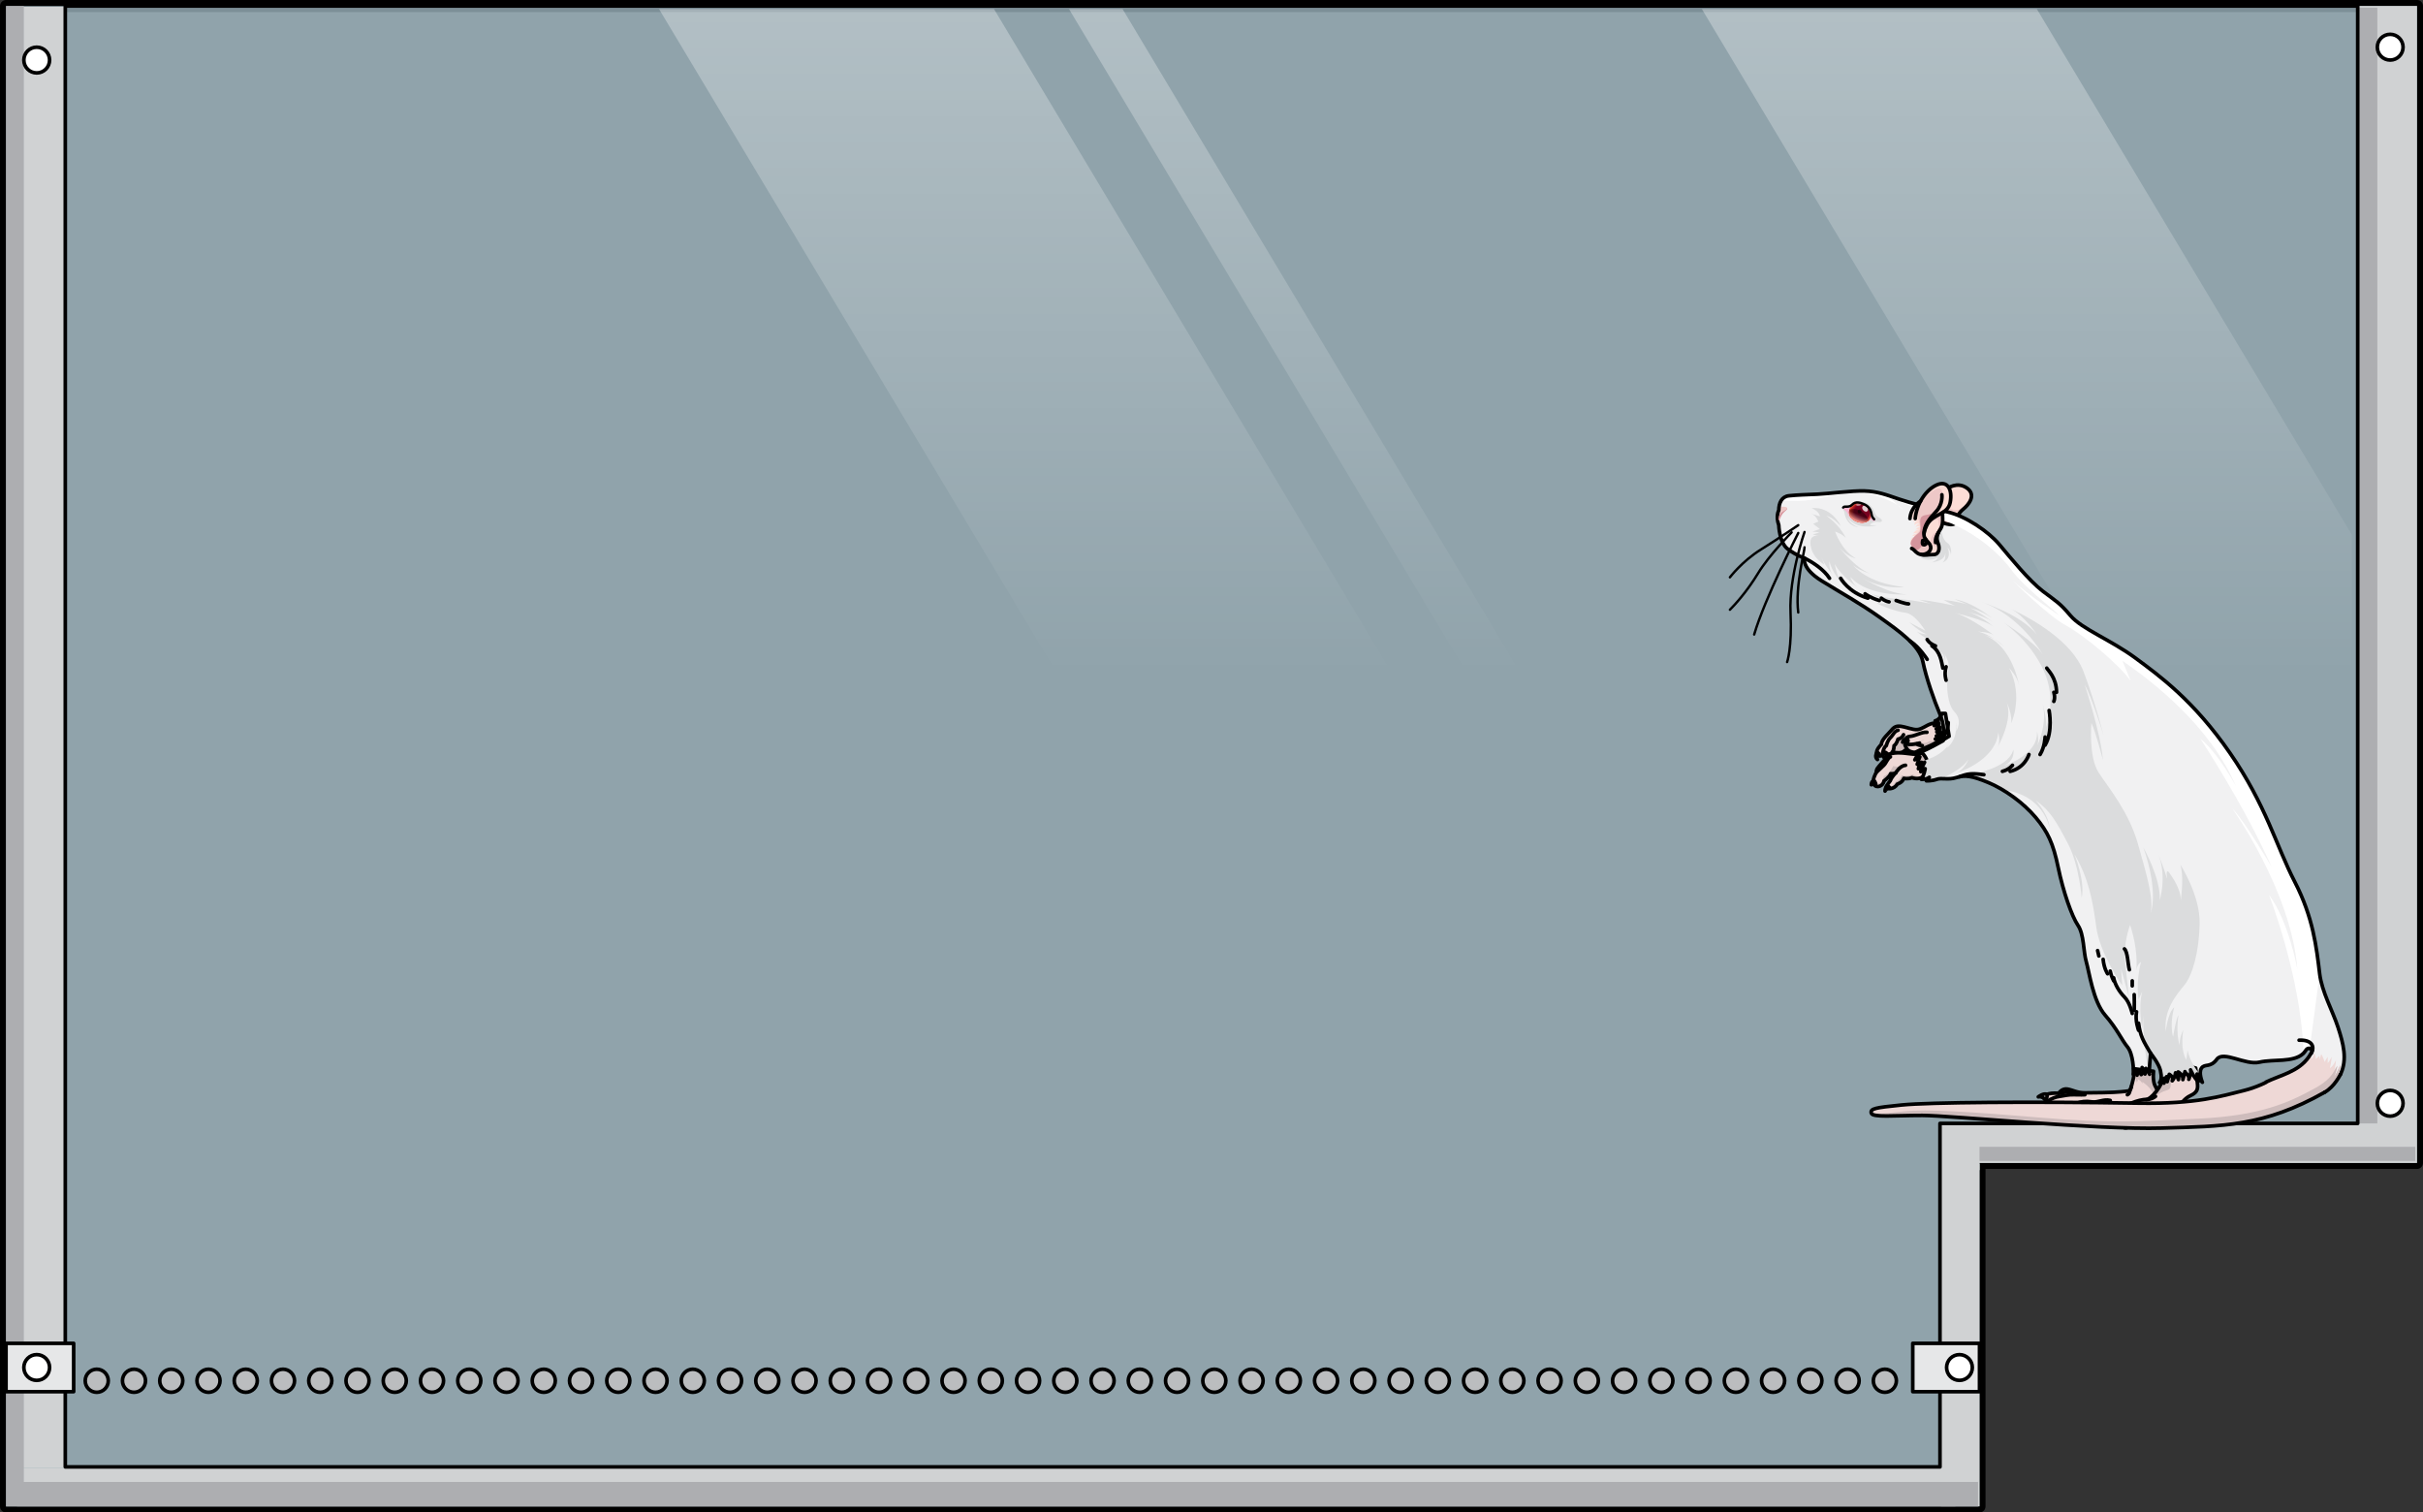 <?xml version="1.0" encoding="utf-8"?>
<!-- Generator: Adobe Illustrator 16.0.0, SVG Export Plug-In . SVG Version: 6.00 Build 0)  -->
<!DOCTYPE svg PUBLIC "-//W3C//DTD SVG 1.1//EN" "http://www.w3.org/Graphics/SVG/1.1/DTD/svg11.dtd">
<svg version="1.1" id="Layer_1" xmlns="http://www.w3.org/2000/svg" xmlns:xlink="http://www.w3.org/1999/xlink" x="0px" y="0px"
	 width="502.5px" height="313.657px" viewBox="0 0 502.5 313.657" enable-background="new 0 0 502.5 313.657" xml:space="preserve">
<rect x="0" y="0" width="502.5" height="313.657" fill="#333333" stroke="none"/>
<g>
	
		<polygon fill="none" stroke="#000000" stroke-width="2.5" stroke-linecap="round" stroke-linejoin="round" stroke-miterlimit="10" points="
		493.027,1.25 488.959,1.25 13.541,1.25 4.945,1.25 1.25,1.25 1.25,278.582 1.25,288.607 1.25,312.407 410.523,312.407 
		410.523,307.327 410.523,288.607 410.523,278.582 410.523,241.17 501.25,241.17 501.25,237.827 501.25,1.25 	"/>
	<polygon opacity="0.6" fill="#CEEEFB" points="410.523,241.17 501.25,241.17 501.25,1.25 1.25,1.25 1.25,312.407 410.523,312.407 	
		"/>
	<polygon fill="#D0D2D3" points="501.25,1.25 488.959,1.25 488.959,232.976 402.33,232.976 402.33,241.753 410.523,242.66 
		410.523,241.171 488.959,241.171 501.25,241.171 	"/>
	<rect x="402.523" y="241.375" fill="#D0D2D3" width="8" height="71"/>
	<rect x="3.523" y="304.375" fill="#D0D2D3" width="402" height="8"/>
	<polygon fill="#D0D2D3" points="4.613,1.375 13.613,1.375 13.523,304.375 4.523,304.375 	"/>
	<linearGradient id="SVGID_1_" gradientUnits="userSpaceOnUse" x1="312.195" y1="242.642" x2="312.195" y2="-312.365">
		<stop  offset="0.184" style="stop-color:#FFFFFF;stop-opacity:0"/>
		<stop  offset="1" style="stop-color:#FFFFFF"/>
	</linearGradient>
	<path fill="url(#SVGID_1_)" d="M221.703,1.88l152.848,255.095h11.109L232.812,1.88H221.703z M422.42,1.88h-69.47l134.759,224.904
		V110.845L422.42,1.88z M136.681,1.88l152.848,255.095h69.468L206.149,1.88H136.681z"/>
	<polygon fill="#ADAEB1" points="1.25,1.25 1.25,312.407 410.223,312.407 410.223,307.327 4.945,307.327 4.945,1.25 	"/>
	<rect x="410.523" y="237.827" fill="#ADAEB1" width="90.38" height="2.925"/>
	<rect x="488.959" y="1.598" fill="#ADAEB1" width="4.068" height="231.378"/>
	<g>
		
			<circle fill="#BBBDBF" stroke="#000000" stroke-width="0.75" stroke-linecap="round" stroke-linejoin="round" stroke-miterlimit="10" cx="20.063" cy="286.341" r="2.394"/>
		
			<circle fill="#BBBDBF" stroke="#000000" stroke-width="0.75" stroke-linecap="round" stroke-linejoin="round" stroke-miterlimit="10" cx="27.789" cy="286.341" r="2.393"/>
		
			<circle fill="#BBBDBF" stroke="#000000" stroke-width="0.75" stroke-linecap="round" stroke-linejoin="round" stroke-miterlimit="10" cx="35.516" cy="286.341" r="2.393"/>
		
			<circle fill="#BBBDBF" stroke="#000000" stroke-width="0.75" stroke-linecap="round" stroke-linejoin="round" stroke-miterlimit="10" cx="43.24" cy="286.341" r="2.393"/>
		
			<circle fill="#BBBDBF" stroke="#000000" stroke-width="0.75" stroke-linecap="round" stroke-linejoin="round" stroke-miterlimit="10" cx="50.967" cy="286.341" r="2.393"/>
		
			<circle fill="#BBBDBF" stroke="#000000" stroke-width="0.75" stroke-linecap="round" stroke-linejoin="round" stroke-miterlimit="10" cx="58.692" cy="286.341" r="2.394"/>
		
			<circle fill="#BBBDBF" stroke="#000000" stroke-width="0.75" stroke-linecap="round" stroke-linejoin="round" stroke-miterlimit="10" cx="66.418" cy="286.341" r="2.393"/>
		
			<circle fill="#BBBDBF" stroke="#000000" stroke-width="0.75" stroke-linecap="round" stroke-linejoin="round" stroke-miterlimit="10" cx="74.144" cy="286.341" r="2.394"/>
		
			<circle fill="#BBBDBF" stroke="#000000" stroke-width="0.75" stroke-linecap="round" stroke-linejoin="round" stroke-miterlimit="10" cx="81.869" cy="286.341" r="2.393"/>
		
			<circle fill="#BBBDBF" stroke="#000000" stroke-width="0.75" stroke-linecap="round" stroke-linejoin="round" stroke-miterlimit="10" cx="89.596" cy="286.341" r="2.393"/>
		
			<circle fill="#BBBDBF" stroke="#000000" stroke-width="0.75" stroke-linecap="round" stroke-linejoin="round" stroke-miterlimit="10" cx="97.32" cy="286.341" r="2.393"/>
		
			<circle fill="#BBBDBF" stroke="#000000" stroke-width="0.75" stroke-linecap="round" stroke-linejoin="round" stroke-miterlimit="10" cx="105.046" cy="286.341" r="2.394"/>
		
			<circle fill="#BBBDBF" stroke="#000000" stroke-width="0.75" stroke-linecap="round" stroke-linejoin="round" stroke-miterlimit="10" cx="112.771" cy="286.341" r="2.393"/>
		
			<circle fill="#BBBDBF" stroke="#000000" stroke-width="0.75" stroke-linecap="round" stroke-linejoin="round" stroke-miterlimit="10" cx="120.498" cy="286.341" r="2.393"/>
		
			<circle fill="#BBBDBF" stroke="#000000" stroke-width="0.75" stroke-linecap="round" stroke-linejoin="round" stroke-miterlimit="10" cx="128.223" cy="286.341" r="2.393"/>
		
			<circle fill="#BBBDBF" stroke="#000000" stroke-width="0.75" stroke-linecap="round" stroke-linejoin="round" stroke-miterlimit="10" cx="135.949" cy="286.341" r="2.393"/>
		
			<circle fill="#BBBDBF" stroke="#000000" stroke-width="0.75" stroke-linecap="round" stroke-linejoin="round" stroke-miterlimit="10" cx="143.675" cy="286.341" r="2.394"/>
		
			<circle fill="#BBBDBF" stroke="#000000" stroke-width="0.75" stroke-linecap="round" stroke-linejoin="round" stroke-miterlimit="10" cx="151.4" cy="286.341" r="2.393"/>
		
			<circle fill="#BBBDBF" stroke="#000000" stroke-width="0.75" stroke-linecap="round" stroke-linejoin="round" stroke-miterlimit="10" cx="159.127" cy="286.341" r="2.393"/>
		
			<circle fill="#BBBDBF" stroke="#000000" stroke-width="0.75" stroke-linecap="round" stroke-linejoin="round" stroke-miterlimit="10" cx="166.852" cy="286.341" r="2.393"/>
		
			<circle fill="#BBBDBF" stroke="#000000" stroke-width="0.75" stroke-linecap="round" stroke-linejoin="round" stroke-miterlimit="10" cx="174.578" cy="286.341" r="2.393"/>
		
			<circle fill="#BBBDBF" stroke="#000000" stroke-width="0.75" stroke-linecap="round" stroke-linejoin="round" stroke-miterlimit="10" cx="182.304" cy="286.341" r="2.394"/>
		
			<circle fill="#BBBDBF" stroke="#000000" stroke-width="0.75" stroke-linecap="round" stroke-linejoin="round" stroke-miterlimit="10" cx="190.029" cy="286.341" r="2.393"/>
		
			<circle fill="#BBBDBF" stroke="#000000" stroke-width="0.75" stroke-linecap="round" stroke-linejoin="round" stroke-miterlimit="10" cx="197.755" cy="286.341" r="2.394"/>
		
			<circle fill="#BBBDBF" stroke="#000000" stroke-width="0.75" stroke-linecap="round" stroke-linejoin="round" stroke-miterlimit="10" cx="205.48" cy="286.341" r="2.393"/>
		
			<circle fill="#BBBDBF" stroke="#000000" stroke-width="0.75" stroke-linecap="round" stroke-linejoin="round" stroke-miterlimit="10" cx="213.207" cy="286.341" r="2.393"/>
		
			<circle fill="#BBBDBF" stroke="#000000" stroke-width="0.75" stroke-linecap="round" stroke-linejoin="round" stroke-miterlimit="10" cx="220.931" cy="286.341" r="2.394"/>
		
			<circle fill="#BBBDBF" stroke="#000000" stroke-width="0.75" stroke-linecap="round" stroke-linejoin="round" stroke-miterlimit="10" cx="228.657" cy="286.341" r="2.392"/>
		
			<circle fill="#BBBDBF" stroke="#000000" stroke-width="0.75" stroke-linecap="round" stroke-linejoin="round" stroke-miterlimit="10" cx="236.384" cy="286.341" r="2.394"/>
		
			<circle fill="#BBBDBF" stroke="#000000" stroke-width="0.75" stroke-linecap="round" stroke-linejoin="round" stroke-miterlimit="10" cx="244.107" cy="286.341" r="2.393"/>
		
			<circle fill="#BBBDBF" stroke="#000000" stroke-width="0.75" stroke-linecap="round" stroke-linejoin="round" stroke-miterlimit="10" cx="251.835" cy="286.341" r="2.392"/>
		
			<circle fill="#BBBDBF" stroke="#000000" stroke-width="0.75" stroke-linecap="round" stroke-linejoin="round" stroke-miterlimit="10" cx="259.56" cy="286.341" r="2.394"/>
		
			<circle fill="#BBBDBF" stroke="#000000" stroke-width="0.75" stroke-linecap="round" stroke-linejoin="round" stroke-miterlimit="10" cx="267.285" cy="286.341" r="2.393"/>
		
			<circle fill="#BBBDBF" stroke="#000000" stroke-width="0.75" stroke-linecap="round" stroke-linejoin="round" stroke-miterlimit="10" cx="275.012" cy="286.341" r="2.393"/>
		
			<circle fill="#BBBDBF" stroke="#000000" stroke-width="0.75" stroke-linecap="round" stroke-linejoin="round" stroke-miterlimit="10" cx="282.736" cy="286.341" r="2.393"/>
		
			<circle fill="#BBBDBF" stroke="#000000" stroke-width="0.75" stroke-linecap="round" stroke-linejoin="round" stroke-miterlimit="10" cx="290.463" cy="286.341" r="2.393"/>
		
			<circle fill="#BBBDBF" stroke="#000000" stroke-width="0.75" stroke-linecap="round" stroke-linejoin="round" stroke-miterlimit="10" cx="298.188" cy="286.341" r="2.394"/>
		
			<circle fill="#BBBDBF" stroke="#000000" stroke-width="0.75" stroke-linecap="round" stroke-linejoin="round" stroke-miterlimit="10" cx="305.914" cy="286.341" r="2.393"/>
		
			<circle fill="#BBBDBF" stroke="#000000" stroke-width="0.75" stroke-linecap="round" stroke-linejoin="round" stroke-miterlimit="10" cx="313.64" cy="286.341" r="2.394"/>
		
			<circle fill="#BBBDBF" stroke="#000000" stroke-width="0.75" stroke-linecap="round" stroke-linejoin="round" stroke-miterlimit="10" cx="321.365" cy="286.341" r="2.393"/>
		
			<circle fill="#BBBDBF" stroke="#000000" stroke-width="0.75" stroke-linecap="round" stroke-linejoin="round" stroke-miterlimit="10" cx="329.092" cy="286.341" r="2.393"/>
		
			<circle fill="#BBBDBF" stroke="#000000" stroke-width="0.75" stroke-linecap="round" stroke-linejoin="round" stroke-miterlimit="10" cx="336.816" cy="286.341" r="2.393"/>
		
			<circle fill="#BBBDBF" stroke="#000000" stroke-width="0.75" stroke-linecap="round" stroke-linejoin="round" stroke-miterlimit="10" cx="344.543" cy="286.341" r="2.393"/>
		
			<circle fill="#BBBDBF" stroke="#000000" stroke-width="0.75" stroke-linecap="round" stroke-linejoin="round" stroke-miterlimit="10" cx="352.268" cy="286.341" r="2.393"/>
		
			<circle fill="#BBBDBF" stroke="#000000" stroke-width="0.75" stroke-linecap="round" stroke-linejoin="round" stroke-miterlimit="10" cx="359.994" cy="286.341" r="2.393"/>
		
			<circle fill="#BBBDBF" stroke="#000000" stroke-width="0.75" stroke-linecap="round" stroke-linejoin="round" stroke-miterlimit="10" cx="367.72" cy="286.341" r="2.394"/>
		
			<circle fill="#BBBDBF" stroke="#000000" stroke-width="0.75" stroke-linecap="round" stroke-linejoin="round" stroke-miterlimit="10" cx="375.445" cy="286.341" r="2.393"/>
		
			<circle fill="#BBBDBF" stroke="#000000" stroke-width="0.75" stroke-linecap="round" stroke-linejoin="round" stroke-miterlimit="10" cx="383.171" cy="286.341" r="2.394"/>
		
			<circle fill="#BBBDBF" stroke="#000000" stroke-width="0.75" stroke-linecap="round" stroke-linejoin="round" stroke-miterlimit="10" cx="390.896" cy="286.341" r="2.393"/>
	</g>
	
		<circle fill="#FFFFFF" stroke="#000000" stroke-width="0.75" stroke-linecap="round" stroke-linejoin="round" stroke-miterlimit="10" cx="495.697" cy="9.785" r="2.67"/>
	
		<circle fill="#FFFFFF" stroke="#000000" stroke-width="0.75" stroke-linecap="round" stroke-linejoin="round" stroke-miterlimit="10" cx="495.697" cy="228.8" r="2.67"/>
	
		<circle fill="#FFFFFF" stroke="#000000" stroke-width="0.75" stroke-linecap="round" stroke-linejoin="round" stroke-miterlimit="10" cx="7.615" cy="12.455" r="2.67"/>
	
		<polygon fill="none" stroke="#000000" stroke-width="0.75" stroke-linecap="round" stroke-linejoin="round" stroke-miterlimit="10" points="
		13.541,304.213 13.541,1.25 488.959,1.25 488.959,232.976 402.33,232.976 402.33,304.213 	"/>
	<g>
		
			<rect x="1.25" y="278.582" fill="#E6E7E8" stroke="#000000" stroke-width="0.75" stroke-linecap="round" stroke-linejoin="round" stroke-miterlimit="10" width="14.027" height="10.025"/>
		
			<rect x="396.684" y="278.582" fill="#E6E7E8" stroke="#000000" stroke-width="0.75" stroke-linecap="round" stroke-linejoin="round" stroke-miterlimit="10" width="13.84" height="10.025"/>
		
			<circle fill="#FFFFFF" stroke="#000000" stroke-width="0.75" stroke-linecap="round" stroke-linejoin="round" stroke-miterlimit="10" cx="406.368" cy="283.593" r="2.669"/>
		
			<circle fill="#FFFFFF" stroke="#000000" stroke-width="0.75" stroke-linecap="round" stroke-linejoin="round" stroke-miterlimit="10" cx="7.615" cy="283.593" r="2.67"/>
	</g>
	<g>
		<g>
			<g>
				<path fill="#F1F1F2" d="M479.008,217.416c-0.734-0.121-0.777,0.549-1.361,1.085c-2.051,1.885-6.129,1.103-9.07,1.776
					c-2.941,0.675-7.479-2.451-8.826-0.611c-1.35,1.838-2.514,0.857-3.188,1.838c-0.674,0.981,0.184,2.943,0.184,2.943
					c-0.553-0.491-1.104-1.717-1.104-1.717l0.246,1.532c-0.857-0.674-1.594-2.391-1.594-2.391c0.244,0.49-0.369,1.961-0.369,1.961
					c0.246-0.735-0.857-1.409-0.795-1.594c0.061-0.184-0.43,1.655-0.43,1.655c0.121-1.042-0.98-1.594-0.98-1.594
					c0.244,0.613,0.061,1.594,0.061,1.594l-0.613-1.409c-0.123,1.103-0.674,1.654-0.674,1.654c0.367-0.858-0.613-1.348-0.613-1.348
					l-0.428,1.531l-0.123-1.042l-0.553,1.35l0.123-1.043l-1.041,0.92c0.367-0.49,0.49-1.104,0.184-2.514
					c-0.307-1.409-2.023-3.555-2.023-3.555s-0.428,4.292-0.244,4.353c0.184,0.062-0.736-1.226-0.736-1.226l-0.184,1.165
					c0.184-0.43-0.613-1.349-0.613-1.349c0.553,0.857-0.184,1.471-0.184,1.471l-0.613-0.92l-0.244,1.042l-0.307-1.103l-0.49,0.919
					c0.123-0.797,0-4.229-1.215-5.701c-1.215-1.471-2.096-3.677-4.609-6.558c-2.512-2.882-3.309-9.01-3.922-11.095
					c-0.613-2.084-0.43-5.64-1.717-7.539c-1.287-1.9-3.064-6.987-4.105-12.013c-1.043-5.026-2.146-7.355-4.66-10.359
					c-2.512-3.003-6.436-5.823-9.807-7.232c-3.371-1.41-4.902-1.593-6.619-1.042c-1.717,0.552-3.125,0-4.105,0.368
					c-0.98,0.367-2.146,0.306-2.146,0.306l0.613-0.735c-0.551,0.49-1.654,0.43-1.654,0.43c0.551-0.736,0.797-2.207,0.797-2.207
					l-0.92,0.613c0.307-1.042,0.797-1.938,0.797-1.938l-1.287,1.325c0.244-1.042,0.674-1.325,0.674-1.325l-0.92,0.405
					c0.43-1.288,0.553-1.532,0.553-1.532l-1.043,0.613c0.736-1.411,1.043-1.594,1.043-1.594l-1.227,0.245
					c1.41-0.98,3.602-1.416,5.104-2.585c1.502-1.168,1.168-3.506,0.168-5.841c-1.002-2.337-2.756-7.261-3.422-10.599
					c-0.668-3.338-4.842-6.259-8.93-9.181c-4.09-2.92-7.93-5.007-12.102-7.594c-4.174-2.587-3.506-4.674-3.506-4.674
					s-1.754-0.585-3.506-1.92c-1.752-1.334-1.836-4.924-1.836-4.924c-0.668-1.919,0-3.087,0-3.087c0-1.503,0.584-2.838,2.086-3.005
					s3.756-0.25,5.926-0.334c2.17-0.084,7.094-0.751,9.766-0.668c2.67,0.084,4.422,0.752,7.094,1.669
					c2.67,0.918,6.176,1.753,10.098,2.671c3.924,0.918,8.514,4.089,10.766,6.759c2.254,2.671,6.176,7.512,9.014,9.682
					s3.422,2.336,5.76,5.091c2.336,2.754,8.346,5.007,13.436,8.763c5.092,3.757,12.102,8.848,19.613,19.697
					c7.512,10.851,9.598,19.279,13.438,26.707c3.838,7.429,3.979,13.657,5.174,19.112c0.574,2.623,2.643,6.615,3.799,11.055
					c1.156,4.438,2.691,8.984-0.611,11.561c-3.305,2.574,0,0,0,0l-5.85-4.852C478.4,219.728,480.252,217.875,479.008,217.416"/>
				<g>
					<g>
						<path fill="#EED8D6" d="M402.242,149.776c0,0-1.404,0.064-2.459,0.608c-1.055,0.542-1.725,1.118-2.939,0.862
							c-1.213-0.256-1.598-0.447-2.523-0.607c-0.926-0.16-1.5,0.097-2.012,0.735s-2.205,2.076-2.109,2.972
							c0,0-1.309,1.214-0.959,1.979c0.352,0.768,0.928,0.448,1.375,0.064c0,0,1.213,0.511,1.885-0.447c0,0,1.82,0.575,2.523-0.319
							c0,0,0.352,0.127,0.766,0.064c0,0,1.438,0.734,2.844,0.159s4.344-2.236,4.344-2.236L402.242,149.776z"/>
						<path fill="#CEBCBC" d="M392.371,154.504c0.703-0.287,0.959-1.5,0.959-1.5c0.383,0.127,1.055-0.064,1.055-0.064
							c0.064,0.862,0.799,0.639,0.799,0.639c0.639,0.958,3.865-0.192,3.865-0.192c-0.033,0.128-0.959,0.479-0.959,0.479
							c1.215,0.575,2.012-0.16,2.012-0.16c0.881,0.105,2.059-0.339,2.768-0.657l0.088,0.455c-0.078,0.091-0.162,0.175-0.246,0.256
							c-0.406,0.227-1.223,0.676-2.07,1.118c-1.223,0.323-2.398,0.212-2.807,0.042c-0.766-0.319-2.203-0.735-1.756,0.159
							c0.186,0.373,0.682,0.711,1.197,0.98c-0.844-0.047-1.486-0.373-1.486-0.373c-0.414,0.063-0.766-0.064-0.766-0.064
							c-0.703,0.895-2.523,0.319-2.523,0.319c-0.305,0.434-0.717,0.565-1.08,0.58C392.316,155.799,392.371,154.504,392.371,154.504z
							"/>
					</g>
					<path fill="#CEBCBC" d="M389.371,156.546c0.92-0.62,1.436-2.105,1.436-2.105c0.031-0.416,0.734-1.182,0.99-1.598
						c0.256-0.415,1.15-0.99,1.15-0.99l-0.576,0.863c-0.861,0.479-1.148,2.012-1.148,2.012c-0.506,0.371-0.674,1.124-0.719,1.752
						C390.129,156.774,389.691,156.974,389.371,156.546z"/>
					
						<path fill="none" stroke="#000000" stroke-width="0.75" stroke-linecap="round" stroke-linejoin="round" stroke-miterlimit="10" d="
						M402.242,149.776c0,0-1.404,0.064-2.459,0.608c-1.055,0.542-1.725,1.118-2.939,0.862c-1.213-0.256-1.598-0.447-2.523-0.607
						c-0.926-0.16-1.5,0.097-2.012,0.735s-2.205,2.076-2.109,2.972c0,0-1.309,1.214-0.959,1.979
						c0.352,0.768,0.928,0.448,1.375,0.064c0,0,1.213,0.511,1.885-0.447c0,0,1.82,0.575,2.523-0.319c0,0,0.352,0.127,0.766,0.064
						c0,0,1.438,0.734,2.844,0.159s4.344-2.236,4.344-2.236L402.242,149.776z"/>
					
						<path fill="none" stroke="#000000" stroke-width="0.75" stroke-linecap="round" stroke-linejoin="round" stroke-miterlimit="10" d="
						M395.789,155.687c-0.447-0.416-0.605-0.926-0.734-1.214"/>
					
						<path fill="none" stroke="#000000" stroke-width="0.75" stroke-linecap="round" stroke-linejoin="round" stroke-miterlimit="10" d="
						M398.666,154.633c0,0-0.799-0.054-1.15-0.346"/>
					
						<path fill="none" stroke="#000000" stroke-width="0.75" stroke-linecap="round" stroke-linejoin="round" stroke-miterlimit="10" d="
						M398.09,154.104c0,0-2.059,0.509-2.563,0.183c-0.504-0.325-0.627-1.475,0.553-1.571s2.521-0.973,3.543-0.854"/>
					
						<path fill="none" stroke="#000000" stroke-width="0.75" stroke-linecap="round" stroke-linejoin="round" stroke-miterlimit="10" d="
						M394.768,152.364c0,0-0.256,0.756-1.15,0.921c0,0-0.223,0.964-0.799,1.348c0,0-0.031,0.927-0.318,1.31"/>
					
						<path fill="none" stroke="#000000" stroke-width="0.75" stroke-linecap="round" stroke-linejoin="round" stroke-miterlimit="10" d="
						M390.615,156.39c-0.287-0.288,0.088-1.47,0.586-1.757c0,0,0.244-1.087,0.852-1.662s0.768-1.341,1.58-1.533"/>
					
						<path fill="#FFFFFF" stroke="#000000" stroke-width="0.75" stroke-linecap="round" stroke-linejoin="round" stroke-miterlimit="10" d="
						M395.527,153.285c0,0,0.408,0.275,0,0.636c0,0-0.568-0.328-0.951,0C394.576,153.921,394.754,153.152,395.527,153.285z"/>
					
						<path fill="#FFFFFF" stroke="#000000" stroke-width="0.75" stroke-linecap="round" stroke-linejoin="round" stroke-miterlimit="10" d="
						M391.414,156.325c0,0-0.447-0.511-0.895-0.319c0,0-0.287,0.479,0.191,1.087C390.711,157.093,390.934,156.198,391.414,156.325z"
						/>
					
						<path fill="#FFFFFF" stroke="#000000" stroke-width="0.75" stroke-linecap="round" stroke-linejoin="round" stroke-miterlimit="10" d="
						M389.273,156.006c0,0,0.479,0.192,0.51,0.543c0,0-0.893,0.096-0.414,0.959C389.369,157.508,388.635,157.06,389.273,156.006z"/>
					<g>
						<path fill="#DBDCDD" d="M402.723,147.956c0,0-0.287,1.246-1.406,1.533l0.672,0.032c0,0-0.48,0.288-0.863,0.958
							c0,0,0.574-0.351,0.959-0.447c0,0,0.127,0.734-0.545,1.118c0,0,0.512-0.032,0.832-0.319c0,0,0.031,0.703-0.703,0.958
							l0.768,0.032l-0.512,0.288h0.639c0,0-0.574,0.255-0.99,0.511l0.83,0.032c0,0-0.352,0.606-1.053,0.606l1.213,0.416l1.66-0.991
							l-0.766-4.728H402.723z"/>
						
							<path fill="none" stroke="#000000" stroke-width="0.75" stroke-linecap="round" stroke-linejoin="round" stroke-miterlimit="10" d="
							M402.723,147.956c0,0-0.287,1.246-1.406,1.533l0.672,0.032c0,0-0.48,0.288-0.863,0.958c0,0,0.574-0.351,0.959-0.447
							c0,0,0.127,0.734-0.545,1.118c0,0,0.512-0.032,0.832-0.319c0,0,0.031,0.703-0.703,0.958l0.768,0.032l-0.512,0.288h0.639
							c0,0-0.574,0.255-0.99,0.511l0.83,0.032c0,0-0.352,0.606-1.053,0.606l1.213,0.416l1.66-0.991l-0.766-4.728H402.723z"/>
					</g>
				</g>
				<g>
					<path fill="#EED8D6" d="M398.633,156.134c0,0-0.799,0.447-2.492,0.191c-1.691-0.255-3.93-0.351-4.408,0.256
						s-2.203,2.428-2.428,2.812c-0.223,0.383-0.191,0.799-0.191,0.799s-0.99,1.629-0.479,2.491c0.51,0.863,1.949,0.352,2.076-0.734
						c0,0,1.246-0.895,1.373-1.502c0,0,0.607,0.096,1.086-0.191c0,0-0.861,0.831-1.15,1.661c0,0-0.83,0.99-0.83,1.373
						c0,0.384,1.631,0.512,2.268-0.67c0,0,1.088-0.32,1.375-1.215c0,0,0.83,0.225,1.693-0.128c0,0,1.789,0.768,3.035-0.862
						C399.561,160.415,400.646,158.21,398.633,156.134z"/>
					<g>
						<path fill="#CEBCBC" d="M391.201,163.333c1.291,0.118,1.938-1.258,1.938-1.258c0.734-0.191,1.311-1.31,1.311-1.31
							c0.99,0.352,2.172-0.159,2.172-0.159s0.766,0.352,1.246,0.446c0.479,0.097,0.926-0.798,0.926-0.798l-0.383,0.223l0.031-1.117
							l-0.352,0.32l0.4-3.485c0.096-0.035,0.143-0.063,0.143-0.063c2.014,2.077,0.928,4.281,0.928,4.281
							c-1.246,1.63-3.035,0.862-3.035,0.862c-0.863,0.353-1.693,0.128-1.693,0.128c-0.287,0.895-1.375,1.215-1.375,1.215
							C392.846,163.754,391.324,163.681,391.201,163.333z"/>
						<path fill="#CEBCBC" d="M388.635,162.683c-0.172-0.289-0.172-0.664-0.102-1.034c0.166,0.335,0.477,0.759,0.996,0.778
							c0.861,0.032,1.148-1.469,1.148-1.469c1.246-0.447,1.949-2.108,1.949-2.108c0.639,0.286,2.141,0.031,2.141,0.031
							c-0.639,0.16-0.959,0.735-1.311,1.118c-0.088,0.098-0.203,0.197-0.324,0.294c0.023-0.024,0.037-0.038,0.037-0.038
							c-0.479,0.287-1.086,0.191-1.086,0.191c-0.127,0.607-1.373,1.502-1.373,1.502
							C390.584,163.035,389.145,163.546,388.635,162.683z"/>
					</g>
					
						<path fill="none" stroke="#000000" stroke-width="0.75" stroke-linecap="round" stroke-linejoin="round" stroke-miterlimit="10" d="
						M398.633,156.134c0,0-0.799,0.447-2.492,0.191c-1.691-0.255-3.93-0.351-4.408,0.256s-2.203,2.428-2.428,2.812
						c-0.223,0.383-0.191,0.799-0.191,0.799s-0.99,1.629-0.479,2.491c0.51,0.863,1.949,0.352,2.076-0.734
						c0,0,1.246-0.895,1.373-1.502c0,0,0.607,0.096,1.086-0.191c0,0-0.861,0.831-1.15,1.661c0,0-0.83,0.99-0.83,1.373
						c0,0.384,1.631,0.512,2.268-0.67c0,0,1.088-0.32,1.375-1.215c0,0,0.83,0.225,1.693-0.128c0,0,1.789,0.768,3.035-0.862
						C399.561,160.415,400.646,158.21,398.633,156.134z"/>
					
						<path fill="none" stroke="#000000" stroke-width="0.75" stroke-linecap="round" stroke-linejoin="round" stroke-miterlimit="10" d="
						M393.17,160.255c0,0,0.83-1.468,2.014-1.549"/>
					
						<path fill="none" stroke="#000000" stroke-width="0.75" stroke-linecap="round" stroke-linejoin="round" stroke-miterlimit="10" d="
						M389.113,160.192c0,0,1.055-1.021,1.564-1.485c0.512-0.464,0.799-1.519,1.375-1.743"/>
					
						<path fill="#FFFFFF" stroke="#000000" stroke-width="0.75" stroke-linecap="round" stroke-linejoin="round" stroke-miterlimit="10" d="
						M391.861,163.322c0,0-0.287-0.479-0.607-0.287c0,0-0.352,0.479-0.32,1.021C390.934,164.056,391.35,163.291,391.861,163.322z"/>
					
						<path fill="#FFFFFF" stroke="#000000" stroke-width="0.75" stroke-linecap="round" stroke-linejoin="round" stroke-miterlimit="10" d="
						M388.635,161.853c0,0,0.416,0.415,0.352,0.895c0,0-0.768-0.416-0.895,0C388.092,162.748,388.027,162.077,388.635,161.853z"/>
				</g>
				<g>
					<path fill="#FCDDD6" d="M403.857,101.323c0,0,2.035-1.559,4.072-0.101c2.035,1.458,0.277,3.51-0.754,4.345
						s-1.232,1.588-1.584,2.72c-0.352,1.131-3.52,0.097-3.645-0.756C401.82,106.678,401.396,102.933,403.857,101.323z"/>
					<path fill="#EEC8C7" d="M401.947,107.531c-0.113-0.762-0.457-3.829,1.223-5.622c-0.725,2.223,0.363,3.161,1.516,3.658
						c1.156,0.498,2.34-0.071,3.021-0.488v0.001c-0.184,0.188-0.367,0.354-0.531,0.487c-1.031,0.834-1.232,1.588-1.584,2.72
						C405.24,109.418,402.072,108.384,401.947,107.531z"/>
					
						<path fill="none" stroke="#000000" stroke-width="0.75" stroke-linecap="round" stroke-linejoin="round" stroke-miterlimit="10" d="
						M403.857,101.323c0,0,2.035-1.559,4.072-0.101c2.035,1.458,0.277,3.51-0.754,4.345s-1.232,1.588-1.584,2.72
						c-0.352,1.131-3.52,0.097-3.645-0.756C401.82,106.678,401.396,102.933,403.857,101.323z"/>
				</g>
				<g>
					<path fill="#EED8D6" d="M446.619,222.167c0,0-0.197,1.816,0.246,2.847c0.441,1.031,1.559,2.455,0.828,2.945
						c-0.73,0.491-2.193,1.276-3.377,1.914c-1.182,0.638-3.883,0.934-5.576,0.638c-1.693-0.294-3.166,0.278-4.246,0.115
						s-1.129-0.458-2.109-0.359c-0.982,0.098-2.063,0.098-2.209-0.59c-0.146-0.687,0.49-0.881,0.49-0.881s-1.717,0.538-2.602,0.341
						c0,0-1.57,1.08-2.848,0.639c-1.275-0.441-0.588-1.424-0.588-1.424s-0.639-0.246-0.736-0.687
						c-0.098-0.442,0.736-1.13,3.043-0.933c0,0,0.688-1.08,1.816-0.884s1.963,0.785,3.633,0.785c1.668,0,6.086-0.052,7.51-0.222
						c1.424-0.171,1.865-0.023,2.063-0.858c0.195-0.835,0.834-2.65,0.539-3.927L446.619,222.167z"/>
					<g>
						<path fill="#CEBCBC" d="M434.494,230.625c-1.08-0.163-1.129-0.458-2.109-0.359c-0.982,0.098-2.063,0.098-2.209-0.59
							c-0.146-0.687,0.49-0.881,0.49-0.881s-1.717,0.538-2.602,0.341c0,0-1.57,1.08-2.848,0.639
							c-1.275-0.441-0.588-1.424-0.588-1.424s-0.639-0.246-0.736-0.687c-0.035-0.159,0.053-0.35,0.283-0.519
							c0.359,0.479,1.926,0.354,2.762,0.249c-2.117,0.375-2.096,1.358-2.096,1.358c1.648,1.297,3.094-0.296,3.094-0.296
							c0.426,0.157,1.393,0.307,2.09,0c0.695-0.307,1.959,0,1.959,0c-1.258,0.023-1.754,0.876-1.754,0.876
							c0.4,1.033,2.23,0.282,2.967,0.242c0.734-0.038,1.777,0.388,2.553,0.328c0.773-0.059,1.973-0.25,2.783-0.173
							c0.813,0.077,1.936,0.349,2.656,0c0.721-0.348,1.869-0.231,2.721-0.325c0.852-0.091,1.934-1.029,2.514-1.492
							c0.58-0.464,0.117-1.393-0.541-2.162c-0.656-0.771-1.566-1.396-1.566-1.396v0.425c-0.135-0.618-1.064-1.044-1.064-1.044
							c0.322,0.375-0.193,0.734-0.193,0.734c0.109-0.412-0.23-0.922-0.549-1.29c0.076-0.54,0.096-1.084-0.014-1.554l4.123,0.54
							c0,0-0.197,1.816,0.246,2.847c0.441,1.031,1.559,2.455,0.828,2.945c-0.73,0.491-2.193,1.276-3.377,1.914
							c-1.182,0.638-3.883,0.934-5.576,0.638C437.047,230.216,435.574,230.789,434.494,230.625z"/>
						<path fill="#CEBCBC" d="M426.938,227.395c0.166-0.029,0.34-0.056,0.531-0.077
							C427.469,227.318,427.254,227.354,426.938,227.395z"/>
					</g>
					
						<path fill="none" stroke="#000000" stroke-width="0.75" stroke-linecap="round" stroke-linejoin="round" stroke-miterlimit="10" d="
						M446.619,222.167c0,0-0.197,1.816,0.246,2.847c0.441,1.031,1.559,2.455,0.828,2.945c-0.73,0.491-2.193,1.276-3.377,1.914
						c-1.182,0.638-3.883,0.934-5.576,0.638c-1.693-0.294-3.166,0.278-4.246,0.115s-1.129-0.458-2.109-0.359
						c-0.982,0.098-2.063,0.098-2.209-0.59c-0.146-0.687,0.49-0.881,0.49-0.881s-1.717,0.538-2.602,0.341c0,0-1.57,1.08-2.848,0.639
						c-1.275-0.441-0.588-1.424-0.588-1.424s-0.639-0.246-0.736-0.687c-0.098-0.442,0.736-1.13,3.043-0.933
						c0,0,0.688-1.08,1.816-0.884s1.963,0.785,3.633,0.785c1.668,0,6.086-0.052,7.51-0.222c1.424-0.171,1.865-0.023,2.063-0.858
						c0.195-0.835,0.834-2.65,0.539-3.927L446.619,222.167z"/>
					
						<path fill="none" stroke="#000000" stroke-width="0.75" stroke-linecap="round" stroke-linejoin="round" stroke-miterlimit="10" d="
						M442.025,225.286c-0.463,1.249-0.326,1.495-0.836,1.74"/>
					
						<path fill="none" stroke="#000000" stroke-width="0.75" stroke-linecap="round" stroke-linejoin="round" stroke-miterlimit="10" d="
						M437.637,228.205c-1.426-0.344-2.504,0.49-3.828,0.294c-1.326-0.197-2.209-0.049-3.143,0.297"/>
					
						<path fill="none" stroke="#000000" stroke-width="0.75" stroke-linecap="round" stroke-linejoin="round" stroke-miterlimit="10" d="
						M432.385,227.026c0,0-1.129,0.049-2.258,0s-1.965,0.196-2.99,0.344s-1.477,0.393-2.508,0.981"/>
					
						<path fill="none" stroke="#000000" stroke-width="0.75" stroke-linecap="round" stroke-linejoin="round" stroke-miterlimit="10" d="
						M426.936,226.732c0.736,0,2.014-0.688,3.73,0"/>
					
						<path fill="#FFFFFF" stroke="#000000" stroke-width="0.75" stroke-linecap="round" stroke-linejoin="round" stroke-miterlimit="10" d="
						M430.863,228.744c0,0,0.49,0.835-0.246,1.326c0,0-0.295-0.835-1.178-0.197C429.439,229.873,429.732,228.744,430.863,228.744z"
						/>
					
						<path fill="#FFFFFF" stroke="#000000" stroke-width="0.75" stroke-linecap="round" stroke-linejoin="round" stroke-miterlimit="10" d="
						M424.924,228.351c0,0,0.588,0.295,0,0.982c0,0-0.59-0.541-1.229-0.049C423.695,229.285,424.188,228.155,424.924,228.351z"/>
					
						<path fill="#FFFFFF" stroke="#000000" stroke-width="0.75" stroke-linecap="round" stroke-linejoin="round" stroke-miterlimit="10" d="
						M424.48,226.977c0,0,0.246,0.344-0.244,1.13c0,0-0.639-0.836-1.521-0.639C422.715,227.468,423.893,226.584,424.48,226.977z"/>
				</g>
				<g>
					<path fill="#EED8D6" d="M455.355,221.486c0,0,0.344,2.603,0.393,3.584c0.051,0.982-0.244,1.57-1.52,2.16
						c-1.277,0.589-2.111,1.963-2.701,2.847c-0.588,0.883-0.441,0.933-1.914,0.981s-1.719-0.049-1.865,0.442
						c-0.146,0.49,0.588,1.718-0.344,1.913c-0.932,0.197-1.521,0-1.67-1.227c0,0-1.227,0-1.914,0.246
						c-0.686,0.244-1.619,0.098-1.619,0.098s-0.49,1.473-1.473,1.375c-0.982-0.099-0.834-1.768-0.834-1.768
						s-1.031-0.099-1.719,0.441s-1.619,0.982-2.355,0.54s-0.541-1.227-0.541-1.227s-1.178,0.981-1.963,0.687
						c-0.785-0.294-0.393-2.11,0.246-2.307s2.602-0.393,2.602-0.393s0.932-0.933,1.521-0.834c0.588,0.098,3.338,0.146,4.369-0.296
						c1.029-0.44,2.355-0.785,3.092-0.735c0.736,0.049,3.289-2.553,3.682-5.154C448.828,222.861,450.252,220.162,455.355,221.486z"
						/>
					<path fill="#CEBCBC" d="M444.826,228.016c0.115-0.007,0.223-0.008,0.32-0.001c0.736,0.049,3.289-2.553,3.682-5.154
						c0,0,0.4-0.76,1.539-1.274c-0.061,1.349-0.15,3.215-0.205,3.654c-0.09,0.71-0.387,0.719-1.338,1.046
						c-0.951,0.326-2.145,1.32-2.922,1.636C445.68,228.013,445.287,228.031,444.826,228.016z"/>
					<path fill="#CEBCBC" d="M448.08,230.21c0.654-0.179,1.605,0.647,2.824-0.33c1.219-0.979,1.516-2.315,2.885-2.643
						c0.959-0.229,1.564-1.169,1.924-2.649c0.018,0.183,0.029,0.348,0.035,0.481c0.051,0.982-0.244,1.57-1.52,2.16
						c-1.277,0.589-2.111,1.963-2.701,2.847c-0.588,0.883-0.441,0.933-1.914,0.981s-1.719-0.049-1.865,0.442
						c-0.012,0.036-0.016,0.077-0.018,0.121l0,0C447.73,231.622,447.426,230.387,448.08,230.21z"/>
					<g>
						<path fill="#CEBCBC" d="M437.088,230.667c0.09-0.013,0.18-0.022,0.277-0.025C437.365,230.641,437.258,230.65,437.088,230.667z
							"/>
						<path fill="#CEBCBC" d="M433.68,231.81c0.193-0.034,0.785-0.678,1.439-0.856c0.484-0.133,1.484-0.24,1.969-0.287
							c-1.096,0.154-1.582,0.941-1.582,0.941s0.117,0.769,0.773,1.119c0.654,0.351,1.219-0.495,1.873-1.119
							c0.654-0.622,2.236-0.654,2.236-0.654c-0.35,0.89,0.369,1.936,0.191,2.166c-0.176,0.23-0.467,0.354,0.307,0.345
							c0.773-0.011,1.354-1.768,1.354-1.768c0.252,0.146,0.221,0.327,0.756,0.3s1.309-0.121,1.457-0.497
							c0.15-0.375,0.387-0.933,0.982-1.438c0.594-0.506,0.803-0.446,0.582,0.604c-0.219,1.05,0.189,1.299,0.428,2.047
							c0.238,0.746,1.422,0.256,1.42-0.181c0.057,0.406,0.02,0.782-0.461,0.882c-0.932,0.197-1.521,0-1.67-1.227
							c0,0-1.227,0-1.914,0.246c-0.686,0.244-1.619,0.098-1.619,0.098s-0.49,1.473-1.473,1.375
							c-0.982-0.099-0.834-1.768-0.834-1.768s-1.031-0.099-1.719,0.441s-1.619,0.982-2.355,0.54s-0.541-1.227-0.541-1.227
							s-1.178,0.981-1.963,0.687c-0.592-0.222-0.514-1.309-0.168-1.914C433.15,230.668,433.484,231.845,433.68,231.81z"/>
					</g>
					
						<path fill="none" stroke="#000000" stroke-width="0.75" stroke-linecap="round" stroke-linejoin="round" stroke-miterlimit="10" d="
						M455.355,221.486c0,0,0.344,2.603,0.393,3.584c0.051,0.982-0.244,1.57-1.52,2.16c-1.277,0.589-2.111,1.963-2.701,2.847
						c-0.588,0.883-0.441,0.933-1.914,0.981s-1.719-0.049-1.865,0.442c-0.146,0.49,0.588,1.718-0.344,1.913
						c-0.932,0.197-1.521,0-1.67-1.227c0,0-1.227,0-1.914,0.246c-0.686,0.244-1.619,0.098-1.619,0.098s-0.49,1.473-1.473,1.375
						c-0.982-0.099-0.834-1.768-0.834-1.768s-1.031-0.099-1.719,0.441s-1.619,0.982-2.355,0.54s-0.541-1.227-0.541-1.227
						s-1.178,0.981-1.963,0.687c-0.785-0.294-0.393-2.11,0.246-2.307s2.602-0.393,2.602-0.393s0.932-0.933,1.521-0.834
						c0.588,0.098,3.338,0.146,4.369-0.296c1.029-0.44,2.355-0.785,3.092-0.735c0.736,0.049,3.289-2.553,3.682-5.154
						C448.828,222.861,450.252,220.162,455.355,221.486z"/>
					
						<path fill="none" stroke="#000000" stroke-width="0.75" stroke-linecap="round" stroke-linejoin="round" stroke-miterlimit="10" d="
						M447.768,231.997c-0.166-1.282,0-1.626,0-1.626"/>
					
						<path fill="none" stroke="#000000" stroke-width="0.75" stroke-linecap="round" stroke-linejoin="round" stroke-miterlimit="10" d="
						M445.734,232.187c-0.098-0.884-0.195-1.03,0-1.521"/>
					
						<path fill="none" stroke="#000000" stroke-width="0.75" stroke-linecap="round" stroke-linejoin="round" stroke-miterlimit="10" d="
						M442.201,232.531c0.146-0.59,0.035-1.104,0.035-1.104"/>
					
						<path fill="none" stroke="#000000" stroke-width="0.75" stroke-linecap="round" stroke-linejoin="round" stroke-miterlimit="10" d="
						M439.895,232.138c0.049-0.49,0.344-0.981,0.686-1.473"/>
					
						<path fill="none" stroke="#000000" stroke-width="0.75" stroke-linecap="round" stroke-linejoin="round" stroke-miterlimit="10" d="
						M435.279,231.893c0.148-0.639,0.785-1.13,1.865-1.228c1.08-0.099,1.572-0.441,2.75-0.638s1.865-0.639,2.307-0.639"/>
					
						<path fill="none" stroke="#000000" stroke-width="0.75" stroke-linecap="round" stroke-linejoin="round" stroke-miterlimit="10" d="
						M436.164,229.88c1.275-0.098,2.209-0.246,2.945-0.295"/>
					
						<path fill="#FFFFFF" stroke="#000000" stroke-width="0.75" stroke-linecap="round" stroke-linejoin="round" stroke-miterlimit="10" d="
						M440.58,231.978c0,0,0.688,0.406,0,1.142c0,0-0.342-0.49-0.932,0.345C439.648,233.464,439.795,231.769,440.58,231.978z"/>
					
						<path fill="#FFFFFF" stroke="#000000" stroke-width="0.75" stroke-linecap="round" stroke-linejoin="round" stroke-miterlimit="10" d="
						M435.723,231.107c0,0,0.588,0.541,0,1.424c0,0-0.541-1.129-1.67-0.049C434.053,232.482,434.396,230.912,435.723,231.107z"/>
					
						<path fill="#FFFFFF" stroke="#000000" stroke-width="0.75" stroke-linecap="round" stroke-linejoin="round" stroke-miterlimit="10" d="
						M433.563,230.273c0,0,0.344,0.687-0.148,1.424c0,0-0.588-1.032-1.324-0.59C432.09,231.107,432.58,229.929,433.563,230.273z"/>
					
						<path fill="#FFFFFF" stroke="#000000" stroke-width="0.75" stroke-linecap="round" stroke-linejoin="round" stroke-miterlimit="10" d="
						M447.012,231.5c0,0,0.59,0.54,0.49,1.228c0,0-0.244-0.638-0.344-0.098C447.158,232.629,446.473,232.58,447.012,231.5z"/>
					
						<path fill="none" stroke="#000000" stroke-width="0.75" stroke-linecap="round" stroke-linejoin="round" stroke-miterlimit="10" d="
						M445.146,228.015c0.906,0.021,1.637-0.435,1.879-0.647"/>
				</g>
				<g>
					<path fill="#DBDCDD" d="M443.045,201.216c-0.018,0.18-0.033,0.275-0.033,0.275C443.02,201.396,443.031,201.303,443.045,201.216
						z"/>
					<path fill="#DBDCDD" d="M405.129,161.099c0,0,11.164-0.753,12.418-5.646c0,0,0.502,2.259-2.008,3.388c0,0,7.275-2.259,6.9-7.15
						c0,0,0.477,1.37,0.119,2.843c0.83-1.954,1.936-5.458,1.01-8.74c0,0,0.947,2.981,0.752,5.018c0,0,2.385-5.52-0.502-11.792
						c-2.885-6.272-8.279-9.91-8.279-9.91s6.398,4.014,8.029,6.523c0,0-4.516-8.029-12.67-10.788c0,0,8.154,2.508,11.541,6.774
						c0,0-2.635-4.015-5.52-5.394c4.641,2.132,12.795,6.773,15.178,13.045s4.141,13.172,4.141,13.172s-2.51-8.155-3.889-10.413
						c0,0,3.387,10.287,3.762,15.555c0,0-1.504-5.895-2.383-7.653c0,0-0.627,7.025,1.506,10.288
						c2.133,3.262,6.271,8.154,8.154,14.803c1.881,6.648,3.26,11.29,2.633,14.3c0,0,1.756-4.139-1.504-13.547
						c0,0,3.637,6.396,3.387,10.912c0,0,1.504-4.767-0.252-9.407c0,0,1.023,2.434,1.764,4.966c-0.146-1.26-0.104-2.099,0.494-1.203
						c0.234,0.35,2.521,3.299,2.342,5.827c0.195-1.456,0.621-5.368-0.082-7.583c0,0,4.139,6.396,4.014,12.293
						c-0.127,5.896-1.506,10.664-3.137,12.67c-1.631,2.007-4.391,5.143-3.889,9.658c0,0,0.377-3.889,1.756-5.016
						c0,0-1.004,3.135-0.25,6.146c0,0,0.627-3.889,1.129-4.516c0,0-0.627,3.638,0.25,6.272c0,0-0.125-1.506,0.754-3.262
						c0,0-0.754,4.014,0.627,6.271l0.25-2.007c0,0,0.434,2.586,2.654,5.095c0.092,0.803,0.418,1.553,0.418,1.553
						c-0.553-0.491-1.104-1.717-1.104-1.717l0.246,1.532c-0.857-0.674-1.594-2.391-1.594-2.391c0.244,0.49-0.369,1.961-0.369,1.961
						c0.242-0.722-0.813-1.382-0.795-1.581c-0.045,0.195-0.43,1.643-0.43,1.643c0.121-1.042-0.98-1.594-0.98-1.594
						c0.244,0.613,0.061,1.594,0.061,1.594l-0.613-1.409c-0.123,1.103-0.674,1.654-0.674,1.654c0.367-0.858-0.613-1.348-0.613-1.348
						l-0.428,1.531l-0.123-1.042l-0.553,1.35l0.123-1.043l-1.041,0.92c0.367-0.49,0.49-1.104,0.184-2.514
						c-0.307-1.409-2.023-3.555-2.023-3.555s-0.305,3.469-0.322,3.824c-0.951-3.327-1.346-9.633-1.18-11.865l-0.252,2.886
						c0,0-0.877-4.015,0-7.652l-0.752,1.631c0,0-0.627-3.262,0.502-7.777c0,0-0.77,0.439-0.971,1.731
						c0.1-0.998,0.305-4.605-1.287-9.384c0,0-1.506,3.764-1.004,8.028c0.502,4.266,0.752,6.899,0.752,6.899l-1.631-5.896
						l0.252,3.512c0,0-4.643-6.523-5.395-12.168s-1.631-10.16-4.516-15.053c0,0,2.258,5.52,1.504,9.032c0,0-0.5-6.774-2.885-11.29
						c-2.383-4.516-3.637-6.774-6.648-8.906c0,0,2.76,3.011,2.885,5.771c0,0-1.211-7.046-9.717-7.936
						c-1.01-0.606-2.02-1.129-2.986-1.532c-3.371-1.41-4.902-1.593-6.619-1.042c-0.248,0.08-0.488,0.134-0.723,0.175
						L405.129,161.099z"/>
				</g>
				<g>
					<path fill="#DBDCDD" d="M415.607,134.102c0,0-0.838-0.763-1.994-1.542C414.281,132.928,415.008,133.432,415.607,134.102z"/>
					<path fill="#DBDCDD" d="M404.232,154.287l0.219-0.366C404.451,153.921,404.383,154.06,404.232,154.287z"/>
					<path fill="#DBDCDD" d="M387.867,123.08c-0.707-0.27-1.303-0.583-1.738-0.944C386.129,122.136,386.859,122.557,387.867,123.08z
						"/>
					<path fill="#DBDCDD" d="M413.186,128.925c0.238,0.157,0.467,0.324,0.676,0.502C413.861,129.427,413.6,129.228,413.186,128.925z
						"/>
					<path fill="#DBDCDD" d="M387.867,123.08c1.508,0.784,3.635,1.799,4.867,1.985c0,0-1.746,0.168-3.043,0.025
						c-0.068-0.008-0.133-0.016-0.197-0.025c-1.309-0.188,3.553,1.807,5.609,1.994c2.057,0.187,4.176,3.739,4.176,3.739
						l-3.305-1.745c0,0,2.182,1.994,3.615,2.493c0,0-1.184-0.001-2.119-0.623c0,0,1.621,1.433,3.055,1.994
						c0,0,0.188,1.122,1.682,2.057c0,0,1.371,0.811,1.061,2.555c0,0,0.561-1.122-0.25-2.243c0,0,1.496,1.994,1.061,3.614
						c-0.438,1.62-0.563,6.855,1.246,8.725c1.807,1.871,0.373,3.989,0.373,3.989s0.125-0.998-0.123-1.995
						c0,0,0.746,3.49-1.871,5.546l0.529-0.88c-0.467,0.698-1.727,2.23-4.268,3.124c-0.691,0.244-1.252,0.517-1.713,0.795
						l0.266-0.117c0,0-0.43,0.283-0.674,1.325l1.287-1.325c0,0-0.49,0.896-0.797,1.938l0.92-0.613c0,0-0.246,1.471-0.797,2.207
						c0,0,1.104,0.061,1.654-0.43l-0.613,0.735c0,0,1.166,0.062,2.146-0.306c0.293-0.11,0.629-0.138,0.998-0.137
						c1.936-0.903,4.709-2.426,5.611-4.073c0,0-0.811,2.307-2.742,2.992c0,0,8.287-2.431,8.912-8.476c0,0,0.498,1.807-0.125,2.99
						c0,0,3.375-5.839,1.787-9.451c0.41,0.861,1.203,2.8,1.018,4.529c0,0,2.617-5.61-0.438-11.467c0,0,1.746,1.807,2.057,3.552
						c0,0-1.309-8.039-7.104-10.346c0,0,0.922,0.238,1.994,0.827c-1.012-0.679-2.266-1.371-3.428-1.574c0,0,2.367,0.062,3.303,0.747
						c0,0-4.682-3.658-8.045-4.625c1.814,0.436,6.455,1.638,8.045,2.881c0,0-2.742-2.369-5.359-3.054c0,0,2.963,0.603,5.057,1.99
						c-1.055-0.771-3.125-2.218-4.559-2.8c0,0,2.119,0.374,4.488,2.056c0,0-3.803-3.24-7.791-3.925l2.617,1.059
						c0,0-2.742-0.748-4.861-0.873l2.307,1.185c0,0-4.363-0.997-7.354-1.246l2.555,0.872c0,0-3.18-0.748-6.545-0.997
						C391.703,124.082,389.484,123.696,387.867,123.08z M415.855,145.009c0,0,0.021,0.039,0.055,0.102
						C415.893,145.077,415.877,145.042,415.855,145.009z"/>
				</g>
				<path fill="#DBDCDD" d="M375.715,105.387c0,0,3.773-0.693,6.084,3.774c0,0-1.541-1.848-3.082-2.234c0,0,2.697,1.771,4.084,4.622
					c0,0-0.771-0.848-2.234-1.31c0,0,1.387,4.006,4.313,5.546c0,0-1.617-0.154-3.465-2.311c0,0,3.697,4.852,7.086,5.699
					c0,0-2.852-0.77-4.16-1.926c0,0,2.85,3.773,10.553,4.468c0,0-4.236,0.692-8.703-1.85c0,0,5.623,3.39,9.318,3.39
					c0,0-8.01,0.616-11.783-3.621c0,0,0.539,1.695,1.848,2.466c0,0-3.773-2.619-5.082-5.161c0,0,0.385,2.466,1.463,4.006
					c0,0-2.08-2.311-2.543-4.544c0,0-0.23,1.463,0.541,2.618c0,0-1.619-1.925-2.158-3.389l0.539,1.464c0,0-1.93-1.073-2.621-3.079
					c-0.027-0.077-0.051-0.153-0.074-0.232c-0.615-2.156,0.309-2.927,1.617-2.619l-1.309-0.308l1.387-0.462l-1.463-0.154
					l1.539-0.539l-1.387-1.078l1.08-0.463c0,0-0.463-1.31-1.465-1.617l1.771,0.539C377.408,107.081,377.408,106.08,375.715,105.387z
					"/>
				<path fill="#DBDCDD" d="M388.346,105.387c0.33,0.446,0.385,1.463,1.309,1.925c0.926,0.463,0.818,1.079-0.154,0.925
					c-0.971-0.154-2.311,0.693-1.309,0.693s1.002,0,1.002,0s-4.006,1.232-6.086-1.618c0,0,0.539,1.465,2.311,2.003
					c0,0-2.156,0-2.85-2.618c0,0,0-1.002-0.77-1.31c0,0,0.311-0.858,1.693-0.693C384.877,104.858,386.574,102.999,388.346,105.387z"
					/>
				<path fill="#DBDCDD" d="M402.705,110.327c-0.459,0.735-0.643,0.735-0.459,2.021c0.184,1.288-0.92,3.679-4.047,3.311
					c0,0,1.748,1.012,3.771-0.092c0,0-0.645,1.195-2.023,1.104c0,0,3.402,0,3.494-2.023c0,0,0.184,1.563-0.645,2.023
					c0,0,2.115-0.552,1.104-3.127c0,0,0.92,1.012,0.645,1.839c0,0,0.459-2.022-0.645-2.758
					C402.797,111.89,402.705,110.327,402.705,110.327z"/>
				<g>
					<path fill="#FFFFFF" d="M394.555,105.638l-0.98-0.891C394.475,105.327,394.555,105.638,394.555,105.638z"/>
					<path fill="#FFFFFF" d="M479.008,217.416c-0.693-0.115-0.775,0.476-1.273,0.993c-0.525-15.941-7.176-32.845-7.176-32.845
						c4.166,5.64,5.883,15.446,5.883,15.446c-1.227-16.182-13.484-33.344-13.484-33.344c2.451,2.452,8.09,12.015,8.09,12.015
						c-5.639-12.75-14.709-26.48-14.709-26.48c3.678,2.942,7.355,9.807,7.355,9.807c-5.395-12.504-17.162-21.576-23.537-25.989
						l1.715,4.168c-2.451-3.432-9.807-9.562-13.484-11.523c-3.678-1.961-11.031-9.316-11.031-9.316
						c3.432,3.188,9.807,7.355,9.807,7.355c-1.717-1.717-7.355-5.884-10.053-9.562s-6.865-6.865-10.787-8.827
						c-3.924-1.961-14.465-6.128-14.465-6.128l1.717,1.561c-0.697-0.448-1.891-1.058-3.924-1.807c-4.658-1.716-9.807,0-14.221,0.736
						c-1.309,0.219-3.541,0.221-6.039,0.117c0.336-0.529,0.852-0.896,1.59-0.978c1.502-0.167,3.756-0.25,5.926-0.334
						c2.17-0.084,7.094-0.751,9.766-0.668c2.67,0.084,4.422,0.752,7.094,1.669c2.67,0.918,6.176,1.753,10.098,2.671
						c3.924,0.918,8.514,4.089,10.766,6.759c2.254,2.671,6.176,7.512,9.014,9.682s3.422,2.336,5.76,5.091
						c2.336,2.754,8.346,5.007,13.436,8.763c5.092,3.757,12.102,8.848,19.613,19.697c7.512,10.851,9.598,19.279,13.438,26.707
						c3.838,7.429,4.256,13.604,5.174,19.112"/>
				</g>
				<path fill="#EEC8C7" d="M368.895,105.82c0-0.414,0.047-0.814,0.141-1.182c-0.057,0.245-0.158,0.485,0.506,0.453
					c0.676-0.032,1.191,0.02,1.063,0.477c-0.129,0.456-1.453,0.652-1.709,3.34C368.227,106.988,368.895,105.82,368.895,105.82z"/>
				<g>
					<path fill="#F6B7D2" d="M388.154,106.73c0.064,0.413,0.184,0.564,0.518,0.946c0.332,0.381,0.129,0.517-0.143,0.405
						c-0.273-0.111-0.369-0.469-0.797-0.204c-0.426,0.265-1.117,0.935-2.768,0.281c-1.652-0.653-1.598-1.438-2.014-1.975
						c-0.416-0.539-0.889-0.514-0.691-0.934c0.195-0.419,1.16,0.148,1.855-0.594c0.695-0.741,1.664-0.417,2.344-0.137
						C387.244,104.841,387.941,105.347,388.154,106.73z"/>
					<g>
						<path fill="#EE4023" d="M383.596,105.568c-0.422,1.028,0.125,2.081,1.369,2.591c1.242,0.511,2.502,0.249,2.924-0.779
							s-0.188-2.352-1.43-2.861C385.217,104.009,384.018,104.539,383.596,105.568z"/>
						<path fill="#EB3E23" d="M383.622,105.57c-0.418,1.02,0.124,2.064,1.358,2.57c1.232,0.506,2.482,0.247,2.9-0.773
							c0.418-1.021-0.187-2.333-1.418-2.838C385.23,104.023,384.041,104.549,383.622,105.57z"/>
						<path fill="#E83D23" d="M383.647,105.571c-0.414,1.012,0.123,2.047,1.348,2.55c1.223,0.502,2.462,0.245,2.878-0.767
							c0.415-1.012-0.185-2.314-1.407-2.815C385.243,104.037,384.063,104.559,383.647,105.571z"/>
						<path fill="#E63B23" d="M383.674,105.573c-0.412,1.003,0.122,2.031,1.337,2.529c1.212,0.499,2.442,0.243,2.854-0.761
							c0.412-1.004-0.183-2.295-1.396-2.792C385.256,104.051,384.086,104.568,383.674,105.573z"/>
						<path fill="#E33A23" d="M383.7,105.575c-0.408,0.996,0.121,2.015,1.326,2.508c1.202,0.495,2.422,0.241,2.831-0.754
							c0.408-0.996-0.183-2.276-1.385-2.77C385.27,104.065,384.108,104.579,383.7,105.575z"/>
						<path fill="#E03823" d="M383.727,105.577c-0.404,0.987,0.12,1.998,1.315,2.488c1.192,0.491,2.402,0.239,2.808-0.749
							c0.404-0.987-0.181-2.257-1.373-2.747C385.283,104.079,384.132,104.588,383.727,105.577z"/>
						<path fill="#DD3723" d="M383.753,105.578c-0.401,0.979,0.119,1.981,1.304,2.467c1.183,0.486,2.383,0.237,2.784-0.742
							c0.402-0.979-0.179-2.239-1.361-2.725S384.154,104.598,383.753,105.578z"/>
						<path fill="#DB3523" d="M383.778,105.58c-0.398,0.971,0.118,1.964,1.294,2.446c1.173,0.482,2.362,0.235,2.761-0.736
							s-0.177-2.22-1.351-2.701C385.31,104.107,384.177,104.608,383.778,105.58z"/>
						<path fill="#D83422" d="M383.806,105.582c-0.396,0.963,0.116,1.948,1.282,2.426c1.162,0.479,2.342,0.233,2.737-0.729
							s-0.176-2.202-1.339-2.679C385.323,104.121,384.2,104.618,383.806,105.582z"/>
						<path fill="#D53222" d="M383.832,105.583c-0.392,0.955,0.116,1.932,1.271,2.405c1.154,0.474,2.323,0.231,2.715-0.724
							c0.392-0.955-0.174-2.183-1.327-2.656C385.337,104.135,384.223,104.628,383.832,105.583z"/>
						<path fill="#D23122" d="M383.857,105.584c-0.389,0.947,0.115,1.916,1.261,2.385c1.144,0.47,2.303,0.229,2.691-0.717
							c0.388-0.947-0.173-2.165-1.316-2.634C385.35,104.149,384.246,104.638,383.857,105.584z"/>
						<path fill="#CF2F22" d="M383.884,105.586c-0.386,0.939,0.114,1.898,1.249,2.365c1.134,0.466,2.283,0.227,2.668-0.711
							c0.385-0.939-0.171-2.146-1.305-2.611C385.362,104.163,384.269,104.647,383.884,105.586z"/>
						<path fill="#CD2E22" d="M383.91,105.588c-0.382,0.93,0.113,1.881,1.238,2.343c1.124,0.462,2.264,0.225,2.645-0.705
							c0.382-0.931-0.17-2.127-1.293-2.588C385.377,104.177,384.292,104.658,383.91,105.588z"/>
						<path fill="#CA2C22" d="M383.936,105.59c-0.377,0.922,0.113,1.865,1.229,2.323c1.114,0.458,2.243,0.224,2.621-0.699
							c0.379-0.922-0.168-2.108-1.282-2.565C385.391,104.191,384.314,104.667,383.936,105.59z"/>
						<path fill="#C72B22" d="M383.962,105.591c-0.375,0.914,0.112,1.849,1.217,2.302c1.104,0.454,2.224,0.222,2.599-0.692
							s-0.167-2.089-1.271-2.542C385.402,104.206,384.337,104.677,383.962,105.591z"/>
						<path fill="#C42922" d="M383.988,105.592c-0.372,0.906,0.11,1.832,1.205,2.282c1.096,0.449,2.204,0.219,2.576-0.687
							c0.371-0.906-0.166-2.071-1.26-2.52C385.416,104.219,384.359,104.687,383.988,105.592z"/>
						<path fill="#C12822" d="M384.015,105.594c-0.368,0.897,0.109,1.815,1.194,2.261s2.184,0.217,2.553-0.68
							c0.368-0.897-0.164-2.052-1.248-2.497C385.43,104.233,384.383,104.697,384.015,105.594z"/>
						<path fill="#BF2622" d="M384.041,105.596c-0.365,0.89,0.108,1.799,1.184,2.241c1.075,0.442,2.164,0.215,2.529-0.674
							s-0.162-2.033-1.236-2.474C385.443,104.248,384.406,104.707,384.041,105.596z"/>
						<path fill="#BC2522" d="M384.066,105.598c-0.361,0.881,0.107,1.783,1.174,2.22c1.064,0.438,2.144,0.213,2.506-0.668
							c0.361-0.881-0.161-2.015-1.226-2.451C385.456,104.262,384.429,104.716,384.066,105.598z"/>
						<path fill="#B92322" d="M384.094,105.599c-0.359,0.873,0.105,1.766,1.162,2.199c1.055,0.433,2.123,0.211,2.481-0.661
							c0.358-0.874-0.159-1.996-1.214-2.429C385.469,104.275,384.451,104.726,384.094,105.599z"/>
						<path fill="#B62222" d="M384.119,105.601c-0.354,0.864,0.105,1.749,1.152,2.179c1.045,0.429,2.104,0.209,2.459-0.655
							c0.354-0.865-0.158-1.978-1.203-2.406C385.482,104.29,384.475,104.736,384.119,105.601z"/>
						<path fill="#B42022" d="M384.146,105.603c-0.352,0.856,0.104,1.732,1.141,2.158c1.035,0.425,2.084,0.207,2.436-0.649
							s-0.156-1.958-1.191-2.383C385.496,104.304,384.497,104.747,384.146,105.603z"/>
						<path fill="#B11E21" d="M384.172,105.604c-0.349,0.849,0.104,1.717,1.129,2.138s2.064,0.205,2.412-0.643
							c0.35-0.849-0.154-1.94-1.18-2.36C385.51,104.318,384.52,104.756,384.172,105.604z"/>
						<path fill="#AE1D21" d="M384.197,105.606c-0.344,0.84,0.104,1.699,1.119,2.117s2.045,0.203,2.39-0.637
							c0.345-0.84-0.153-1.921-1.169-2.337C385.522,104.332,384.543,104.766,384.197,105.606z"/>
						<path fill="#AB1B21" d="M384.225,105.607c-0.342,0.833,0.102,1.683,1.107,2.096s2.024,0.201,2.365-0.63
							c0.342-0.833-0.151-1.902-1.156-2.315S384.565,104.776,384.225,105.607z"/>
						<path fill="#A81A21" d="M384.25,105.609c-0.338,0.824,0.101,1.667,1.098,2.076c0.995,0.408,2.004,0.199,2.342-0.625
							s-0.15-1.883-1.146-2.292C385.549,104.36,384.589,104.786,384.25,105.609z"/>
						<path fill="#A61821" d="M384.276,105.611c-0.335,0.816,0.1,1.65,1.086,2.055c0.986,0.405,1.984,0.197,2.319-0.618
							c0.335-0.816-0.148-1.865-1.135-2.27C385.563,104.374,384.611,104.795,384.276,105.611z"/>
						<path fill="#A31721" d="M384.303,105.612c-0.332,0.808,0.099,1.634,1.075,2.035c0.976,0.4,1.965,0.195,2.296-0.612
							c0.331-0.808-0.146-1.846-1.123-2.247C385.576,104.388,384.634,104.805,384.303,105.612z"/>
						<path fill="#A01521" d="M384.329,105.614c-0.328,0.8,0.097,1.617,1.064,2.014c0.966,0.397,1.944,0.193,2.272-0.605
							c0.328-0.8-0.146-1.827-1.112-2.224C385.589,104.402,384.657,104.815,384.329,105.614z"/>
						<path fill="#9D1421" d="M384.355,105.615c-0.325,0.792,0.096,1.601,1.053,1.994c0.957,0.393,1.925,0.191,2.25-0.6
							c0.324-0.791-0.145-1.809-1.101-2.201C385.603,104.417,384.68,104.825,384.355,105.615z"/>
						<path fill="#9A1221" d="M384.381,105.618c-0.321,0.783,0.096,1.583,1.043,1.973c0.946,0.388,1.904,0.188,2.227-0.594
							c0.321-0.783-0.144-1.79-1.09-2.179C385.615,104.43,384.703,104.835,384.381,105.618z"/>
						<path fill="#981121" d="M384.407,105.619c-0.318,0.775,0.095,1.567,1.032,1.952c0.937,0.384,1.885,0.188,2.203-0.587
							c0.317-0.775-0.142-1.771-1.078-2.155C385.629,104.444,384.726,104.844,384.407,105.619z"/>
						<path fill="#950F21" d="M384.434,105.621c-0.314,0.767,0.094,1.55,1.021,1.931c0.926,0.38,1.864,0.185,2.179-0.581
							c0.315-0.767-0.14-1.753-1.066-2.133C385.643,104.458,384.748,104.854,384.434,105.621z"/>
						<path fill="#920E21" d="M384.459,105.622c-0.311,0.758,0.094,1.534,1.011,1.911c0.917,0.376,1.845,0.183,2.157-0.575
							c0.311-0.758-0.14-1.734-1.056-2.11S384.771,104.864,384.459,105.622z"/>
						<path fill="#8F0C21" d="M384.485,105.624c-0.308,0.751,0.093,1.518,1,1.891c0.906,0.372,1.825,0.181,2.133-0.569
							s-0.137-1.715-1.044-2.087C385.669,104.486,384.794,104.875,384.485,105.624z"/>
						<path fill="#8D0B21" d="M384.512,105.625c-0.305,0.742,0.092,1.501,0.988,1.87c0.897,0.368,1.806,0.179,2.11-0.563
							c0.305-0.742-0.136-1.696-1.032-2.064C385.683,104.5,384.816,104.884,384.512,105.625z"/>
						<path fill="#8A0920" d="M384.538,105.627c-0.301,0.734,0.09,1.485,0.978,1.849c0.887,0.364,1.785,0.177,2.087-0.556
							c0.301-0.734-0.134-1.678-1.021-2.042C385.695,104.514,384.84,104.894,384.538,105.627z"/>
						<path fill="#870820" d="M384.564,105.628c-0.298,0.726,0.089,1.468,0.967,1.829c0.877,0.359,1.766,0.174,2.063-0.55
							c0.298-0.726-0.133-1.659-1.011-2.019C385.709,104.529,384.862,104.904,384.564,105.628z"/>
						<path fill="#840620" d="M384.591,105.63c-0.294,0.718,0.088,1.451,0.955,1.808c0.867,0.356,1.746,0.173,2.04-0.544
							c0.295-0.717-0.131-1.64-0.998-1.996C385.723,104.542,384.886,104.914,384.591,105.63z"/>
						<path fill="#810520" d="M384.617,105.632c-0.291,0.709,0.087,1.435,0.944,1.787c0.858,0.352,1.726,0.171,2.017-0.538
							c0.291-0.709-0.129-1.622-0.986-1.973C385.735,104.557,384.907,104.924,384.617,105.632z"/>
						<path fill="#7F0320" d="M384.643,105.634c-0.287,0.701,0.086,1.418,0.935,1.766c0.848,0.348,1.705,0.169,1.994-0.531
							c0.287-0.701-0.128-1.603-0.977-1.951C385.748,104.571,384.931,104.933,384.643,105.634z"/>
						<path fill="#7C0220" d="M384.669,105.635c-0.284,0.693,0.085,1.401,0.924,1.746c0.838,0.343,1.686,0.167,1.97-0.525
							c0.284-0.693-0.127-1.584-0.964-1.928C385.763,104.585,384.953,104.943,384.669,105.635z"/>
						<path fill="#790020" d="M384.695,105.637c-0.281,0.685,0.084,1.385,0.912,1.726c0.828,0.339,1.666,0.165,1.947-0.519
							c0.281-0.685-0.125-1.565-0.953-1.905C385.775,104.599,384.977,104.953,384.695,105.637z"/>
					</g>
					<path opacity="0.1" fill="#FFFFFF" d="M383.596,105.568c-0.422,1.028,0.125,2.081,1.369,2.591
						c1.242,0.511,2.502,0.249,2.924-0.779s-0.188-2.352-1.43-2.861C385.217,104.009,384.018,104.539,383.596,105.568z
						 M383.859,105.676c0.383-0.934,1.455-1.318,2.49-0.893c1.064,0.437,1.648,1.577,1.275,2.488
						c-0.342,0.829-1.414,1.091-2.553,0.624C383.986,107.448,383.498,106.557,383.859,105.676z"/>
					
						<linearGradient id="SVGID_2_" gradientUnits="userSpaceOnUse" x1="-3626.483" y1="-606.925" x2="-3626.483" y2="-609.35" gradientTransform="matrix(-0.925 -0.38 -0.38 0.925 -3200.396 -707.708)">
						<stop  offset="0.461" style="stop-color:#FFFFFF"/>
						<stop  offset="1" style="stop-color:#000000"/>
					</linearGradient>
					<path opacity="0.4" fill="url(#SVGID_2_)" d="M385.617,105.807c0.961,0.395,1.621,1.195,1.887,2.12
						c-0.582,0.55-1.564,0.633-2.539,0.232c-1.199-0.491-1.742-1.489-1.402-2.482C384.223,105.504,384.938,105.528,385.617,105.807z
						"/>
					<circle opacity="0.5" cx="385.657" cy="106.087" r="0.409"/>
					
						<ellipse transform="matrix(-0.67 -0.743 0.743 -0.67 567.41 463.697)" opacity="0.8" fill="#FFFFFF" cx="386.794" cy="105.702" rx="0.692" ry="0.491"/>
					
						<ellipse transform="matrix(-0.99 0.14 -0.14 -0.99 781.623 154.444)" opacity="0.4" fill="#FFFFFF" cx="385.364" cy="104.789" rx="0.492" ry="0.284"/>
					
						<path fill="none" stroke="#000000" stroke-width="0.5" stroke-linecap="round" stroke-linejoin="round" stroke-miterlimit="10" d="
						M382.26,105.25c0.195-0.419,1.16,0.148,1.855-0.594c0.695-0.741,1.664-0.417,2.344-0.137c0.785,0.322,1.482,0.828,1.695,2.211
						c0.064,0.413,0.184,0.564,0.518,0.946"/>
				</g>
				<g>
					
						<path fill="none" stroke="#000000" stroke-width="0.75" stroke-linecap="round" stroke-linejoin="round" stroke-miterlimit="10" d="
						M479.008,217.416c-0.734-0.121-0.777,0.549-1.361,1.085c-2.051,1.885-6.129,1.103-9.07,1.776
						c-2.941,0.675-7.479-2.451-8.826-0.611c-1.35,1.838-2.514,0.857-3.188,1.838c-0.674,0.981,0.184,2.943,0.184,2.943
						c-0.553-0.491-1.104-1.717-1.104-1.717l0.246,1.532c-0.857-0.674-1.594-2.391-1.594-2.391c0.244,0.49-0.369,1.961-0.369,1.961
						c0.246-0.735-0.857-1.409-0.795-1.594c0.061-0.184-0.43,1.655-0.43,1.655c0.121-1.042-0.98-1.594-0.98-1.594
						c0.244,0.613,0.061,1.594,0.061,1.594l-0.613-1.409c-0.123,1.103-0.674,1.654-0.674,1.654c0.367-0.858-0.613-1.348-0.613-1.348
						l-0.428,1.531l-0.123-1.042l-0.553,1.35l0.123-1.043l-1.041,0.92c0.367-0.49,0.49-1.104,0.184-2.514
						c-0.307-1.409-2.023-3.555-2.023-3.555s-0.428,4.292-0.244,4.353c0.184,0.062-0.736-1.226-0.736-1.226l-0.184,1.165
						c0.184-0.43-0.613-1.349-0.613-1.349c0.553,0.857-0.184,1.471-0.184,1.471l-0.613-0.92l-0.244,1.042l-0.307-1.103l-0.49,0.919
						c0.123-0.797,0-4.229-1.215-5.701c-1.215-1.471-2.096-3.677-4.609-6.558c-2.512-2.882-3.309-9.01-3.922-11.095
						c-0.613-2.084-0.43-5.64-1.717-7.539c-1.287-1.9-3.064-6.987-4.105-12.013c-1.043-5.026-2.146-7.355-4.66-10.359
						c-2.512-3.003-6.436-5.823-9.807-7.232c-3.371-1.41-4.902-1.593-6.619-1.042c-1.717,0.552-3.125,0-4.105,0.368
						c-0.98,0.367-2.146,0.306-2.146,0.306l0.613-0.735c-0.551,0.49-1.654,0.43-1.654,0.43c0.551-0.736,0.797-2.207,0.797-2.207
						l-0.92,0.613c0.307-1.042,0.797-1.938,0.797-1.938l-1.287,1.325c0.244-1.042,0.674-1.325,0.674-1.325l-0.92,0.405
						c0.43-1.288,0.553-1.532,0.553-1.532l-1.043,0.613c0.736-1.411,1.043-1.594,1.043-1.594l-1.227,0.245
						c1.41-0.98,3.602-1.416,5.104-2.585c1.502-1.168,1.168-3.506,0.168-5.841c-1.002-2.337-2.756-7.261-3.422-10.599
						c-0.668-3.338-4.842-6.259-8.93-9.181c-4.09-2.92-7.93-5.007-12.102-7.594c-4.174-2.587-3.506-4.674-3.506-4.674
						s-1.754-0.585-3.506-1.92c-1.752-1.334-1.836-4.924-1.836-4.924c-0.668-1.919,0-3.087,0-3.087c0-1.503,0.584-2.838,2.086-3.005
						s3.756-0.25,5.926-0.334c2.17-0.084,7.094-0.751,9.766-0.668c2.67,0.084,4.422,0.752,7.094,1.669
						c2.67,0.918,6.176,1.753,10.098,2.671c3.924,0.918,8.514,4.089,10.766,6.759c2.254,2.671,6.176,7.512,9.014,9.682
						s3.422,2.336,5.76,5.091c2.336,2.754,8.346,5.007,13.436,8.763c5.092,3.757,12.102,8.848,19.613,19.697
						c7.512,10.851,9.598,19.279,13.438,26.707c3.838,7.429,4.508,13.567,5.174,19.112c0.438,3.647,2.701,7.694,3.799,11.055
						s2.002,6.66,0.521,9.776"/>
					
						<path fill="none" stroke="#000000" stroke-width="0.75" stroke-linecap="round" stroke-linejoin="round" stroke-miterlimit="10" d="
						M374.236,115.751c1.721,0.856,4.031,2.373,5.186,4.177"/>
					
						<path fill="none" stroke="#000000" stroke-width="0.75" stroke-linecap="round" stroke-linejoin="round" stroke-miterlimit="10" d="
						M406.348,161.09c1.67-0.64,2.508-0.78,5.088-0.431"/>
					
						<path fill="none" stroke="#000000" stroke-width="0.75" stroke-linecap="round" stroke-linejoin="round" stroke-miterlimit="10" d="
						M424.477,138.553c0.207,0.419,2.021,1.953,2.021,5.021"/>
					
						<path fill="none" stroke="#000000" stroke-width="0.75" stroke-linecap="round" stroke-linejoin="round" stroke-miterlimit="10" d="
						M425.939,143.574c0,0,0.35,1.046,0,1.883"/>
					
						<path fill="none" stroke="#000000" stroke-width="0.75" stroke-linecap="round" stroke-linejoin="round" stroke-miterlimit="10" d="
						M424.963,147.34c0,0,0.838,4.394-0.836,7.183"/>
					
						<path fill="none" stroke="#000000" stroke-width="0.75" stroke-linecap="round" stroke-linejoin="round" stroke-miterlimit="10" d="
						M424.127,152.849c0,0-0.07,2.092-1.047,3.627"/>
					
						<path fill="none" stroke="#000000" stroke-width="0.75" stroke-linecap="round" stroke-linejoin="round" stroke-miterlimit="10" d="
						M420.779,156.476c0,0-0.836,2.79-3.904,3.487"/>
					
						<path fill="none" stroke="#000000" stroke-width="0.75" stroke-linecap="round" stroke-linejoin="round" stroke-miterlimit="10" d="
						M417.363,158.707c0,0-0.697,0.907-2.092,1.256"/>
					
						<path fill="none" stroke="#000000" stroke-width="0.75" stroke-linecap="round" stroke-linejoin="round" stroke-miterlimit="10" d="
						M404.043,149.852c0,0,0.094,2.822-2.34,4.022"/>
					
						<path fill="none" stroke="#000000" stroke-width="0.75" stroke-linecap="round" stroke-linejoin="round" stroke-miterlimit="10" d="
						M399.672,136.74c0,0-1.629-2.594-3.58-3.808"/>
					
						<path fill="none" stroke="#000000" stroke-width="0.75" stroke-linecap="round" stroke-linejoin="round" stroke-miterlimit="10" d="
						M446.02,218.439c-1.531-2.549-2.158-3.596-2.508-6.244"/>
					
						<path fill="none" stroke="#000000" stroke-width="0.75" stroke-linecap="round" stroke-linejoin="round" stroke-miterlimit="10" d="
						M443.512,213.659c0,0-0.768-2.023-0.418-3.836"/>
					
						<path fill="none" stroke="#000000" stroke-width="0.75" stroke-linecap="round" stroke-linejoin="round" stroke-miterlimit="10" d="
						M442.605,209.544c0,0,0.07-1.117,0-3.278"/>
					
						<line fill="none" stroke="#000000" stroke-width="0.75" stroke-linecap="round" stroke-linejoin="round" stroke-miterlimit="10" x1="442.201" y1="204.454" x2="442.201" y2="203.407"/>
					
						<path fill="none" stroke="#000000" stroke-width="0.75" stroke-linecap="round" stroke-linejoin="round" stroke-miterlimit="10" d="
						M441.607,201.106c-0.326-1.115-0.33-3.696-1.027-4.323"/>
					
						<path fill="none" stroke="#000000" stroke-width="0.75" stroke-linecap="round" stroke-linejoin="round" stroke-miterlimit="10" d="
						M442.201,210.171c0,0-0.506-2.301-1.621-3.417c-1.111-1.116-2.02-2.719-2.229-3.974"/>
					
						<path fill="none" stroke="#000000" stroke-width="0.75" stroke-linecap="round" stroke-linejoin="round" stroke-miterlimit="10" d="
						M438.352,203.407c0,0-0.525-0.976-0.715-2.021"/>
					
						<path fill="none" stroke="#000000" stroke-width="0.75" stroke-linecap="round" stroke-linejoin="round" stroke-miterlimit="10" d="
						M437.088,201.943c0,0-0.742-1.045-0.924-2.998"/>
					
						<line fill="none" stroke="#000000" stroke-width="0.75" stroke-linecap="round" stroke-linejoin="round" stroke-miterlimit="10" x1="435.279" y1="198.248" x2="435.018" y2="197.131"/>
					
						<path fill="none" stroke="#000000" stroke-width="0.75" stroke-linecap="round" stroke-linejoin="round" stroke-miterlimit="10" d="
						M402.926,138.553c-0.279-1.253-0.479-3.416-2.262-4.602"/>
					
						<path fill="none" stroke="#000000" stroke-width="0.75" stroke-linecap="round" stroke-linejoin="round" stroke-miterlimit="10" d="
						M401.396,133.951c0,0-1.213-0.418-1.725-1.324"/>
					
						<path fill="none" stroke="#000000" stroke-width="0.75" stroke-linecap="round" stroke-linejoin="round" stroke-miterlimit="10" d="
						M403.596,141.064c0,0-0.447-1.255,0-2.789"/>
					
						<path fill="none" stroke="#000000" stroke-width="0.75" stroke-linecap="round" stroke-linejoin="round" stroke-miterlimit="10" d="
						M381.727,119.928c0,0,1.621,2.936,5.658,4.122"/>
					
						<path fill="none" stroke="#000000" stroke-width="0.75" stroke-linecap="round" stroke-linejoin="round" stroke-miterlimit="10" d="
						M386.793,123.143c0,0,1.07,0.836,2.953,1.394"/>
					
						<path fill="none" stroke="#000000" stroke-width="0.75" stroke-linecap="round" stroke-linejoin="round" stroke-miterlimit="10" d="
						M390.164,124.05c0,0,0.697,0.627,1.604,0.767"/>
					
						<path fill="none" stroke="#000000" stroke-width="0.75" stroke-linecap="round" stroke-linejoin="round" stroke-miterlimit="10" d="
						M393.232,124.537c0,0,1.883,0.697,2.58,0.697"/>
				</g>
				<g>
					<g>
						<path fill="#FCDDD6" d="M396.629,113.435c-0.461-0.172-0.883-2.198,0.773-2.181c0,0-0.654-0.259-0.943,0.028
							c0,0,0.457-0.669,1.115-0.593c0,0-0.43-0.278-0.859,0c0,0,0.516-0.827,1.262-0.877c0,0-0.469-0.234-0.779,0.208
							c0,0,0.338-0.775,1.104-0.803c0,0-0.678-0.287-1.104,0.201c0,0,0.32-0.775,0.895-0.805c0,0-0.518-0.229-1.063,0.287
							c0,0-0.113-0.831,0.574-0.946c0,0-0.4-0.173-0.775,0.315l0.059-0.591l-0.428,0.276c0,0-0.004-0.184,0.283-0.422
							c0,0-0.238-0.402-0.65,0c0.221-2.477,2.209-3.598,2.209-3.598v0.001c0.828-1.537,2.029-2.777,3.357-3.376
							c2.271-1.025,3.297,1.025,2.783,3.643c-0.197,1.014-0.795,1.585-1.516,2.045v0.002c-0.25,0.328,0.303,2.214-0.477,3.421
							c-0.779,1.206-0.904,2.01-0.502,3.042c0.402,1.03,0.176,2.288-0.932,2.288c-1.105-0.001-1.863,0.292-2.613,0l-0.002-0.013
							c-1.014-0.115-1.42-1.114-1.941-1.244c0,0,0.273-0.135,0.738,0.238C397.197,113.979,397.088,113.606,396.629,113.435z"/>
						<path fill="#EEC8C7" d="M399.83,112.383c0.609,0.504,1.232,1.545-0.131,2.316c-1.363,0.77-3.24-0.958-3.387-1.71
							c-0.146-0.753,0.621-1.672,1.479-2.585c0.857-0.913,0.266-1.375,0.088-2.873c-0.176-1.499-0.125-1.33,0.523-3.031
							c0.648-1.701,3.215-3.553,3.947-3.148s0.498,1.43,0.313,2.451c-0.236,1.312-1.539,2.446-2.33,3.646
							C399.541,108.65,398.145,110.988,399.83,112.383z"/>
						<path fill="#EEC8C7" d="M401.016,114.999c-0.086,0-0.168,0.004-0.25,0.008c0.453-0.263,0.816-0.569,0.949-0.875
							c0.361-0.82-0.318-1.894-0.318-1.894v1.161c0,0-0.26-0.05-0.732-0.731c-0.473-0.682-0.158-1.592,0.852-2.425
							c1.012-0.833,0.48-1.238,0.52-2.147c0.037-0.909-1.857,0.228-2.363,0.689c0,0,0.508-0.719,1.264-1.37
							c0.748-0.644,2.625-1.662,2.66-1.68c-0.205,0.191-0.43,0.36-0.67,0.513v0.002c-0.25,0.328,0.303,2.214-0.477,3.421
							c-0.779,1.206-0.904,2.01-0.502,3.042C402.35,113.742,402.123,114.999,401.016,114.999z"/>
						<path fill="#D5959D" d="M399.672,108.784c0.668-0.776,1.193-2.502,0.66-2.214s-1.762,0.121-2.031,0.961
							c-0.268,0.84,0.354,2.48-0.371,3.003c-0.725,0.522-1.971,1.605-1.617,2.455c0.354,0.849,1.111,1.344,1.643,0.864
							s0.5-0.495,1.07-0.866c0.572-0.372,0.465-0.507,0.244-1.286C399.047,110.923,398.838,109.752,399.672,108.784z"/>
					</g>
					
						<path fill="none" stroke="#000000" stroke-width="0.75" stroke-linecap="round" stroke-linejoin="round" stroke-miterlimit="10" d="
						M396.459,113.742c0.586,0.146,1.025,1.391,2.344,1.245s2.123-1.245,1.244-2.343c-0.879-1.099-1.611-1.319-0.439-3.736
						c1.172-2.416,4.322-2.087,4.834-4.706c0.514-2.618-0.512-4.668-2.783-3.643c-2.27,1.025-4.174,3.91-4.467,6.973"/>
					
						<path fill="none" stroke="#000000" stroke-width="0.75" stroke-linecap="round" stroke-linejoin="round" stroke-miterlimit="10" d="
						M398.301,103.934c0,0-1.988,1.121-2.209,3.598"/>
					
						<path fill="none" stroke="#000000" stroke-width="0.75" stroke-linecap="round" stroke-linejoin="round" stroke-miterlimit="10" d="
						M402.926,106.249c-0.25,0.328,0.303,2.214-0.477,3.421c-0.779,1.206-0.904,2.01-0.502,3.042
						c0.402,1.03,0.176,2.288-0.932,2.288c-1.105-0.001-1.863,0.292-2.613,0"/>
					
						<path fill="none" stroke="#000000" stroke-width="0.75" stroke-linecap="round" stroke-linejoin="round" stroke-miterlimit="10" d="
						M402.727,102.605c0,0,0.25,1.936-1.207,3.482c-1.459,1.545-2.473,2.897-2.494,4.447"/>
					
						<path fill="none" stroke="#000000" stroke-width="0.75" stroke-linecap="round" stroke-linejoin="round" stroke-miterlimit="10" d="
						M399.32,111.777c0.289,0.708,0.23,1.159-0.295,1.21c-0.523,0.05-0.271-0.905-0.271-0.905"/>
					
						<path fill="none" stroke="#000000" stroke-width="0.75" stroke-linecap="round" stroke-linejoin="round" stroke-miterlimit="10" d="
						M402.035,110.404c-0.816,1.188-0.617,2.106-0.617,2.106"/>
				</g>
				<path fill="#D5959D" d="M368.83,107.641c-0.016-0.816,0.66-1.464,1.238-1.731c0.568-0.264,0.547-0.535,0.455-0.682
					c0.088,0.075,0.125,0.182,0.08,0.339c-0.09,0.32-0.768,0.516-1.252,1.527c-0.002,0.002-0.006,0.007-0.008,0.009
					C369.156,107.447,368.844,108.456,368.83,107.641z"/>
				<g>
					<path fill="none" stroke="#000000" stroke-width="0.5" stroke-linecap="round" stroke-miterlimit="10" d="M374.236,110.327
						c0,0-3.244,9.261-2.902,16.688c0.344,7.429-0.711,10.284-0.711,10.284"/>
					<path fill="none" stroke="#000000" stroke-width="0.5" stroke-linecap="round" stroke-miterlimit="10" d="M372.934,110.534
						c0,0-6.971,13.625-9.141,21.052"/>
					<path fill="none" stroke="#000000" stroke-width="0.5" stroke-linecap="round" stroke-miterlimit="10" d="M371.563,110.404
						c0,0-4.686,4.727-6.971,8.499c-2.285,3.771-4.799,6.514-5.828,7.542"/>
					<path fill="none" stroke="#000000" stroke-width="0.5" stroke-linecap="round" stroke-miterlimit="10" d="M372.934,108.914
						c0,0-3.885,2.634-7.77,5.063c-3.887,2.43-6.4,5.743-6.4,5.743"/>
					<path fill="none" stroke="#000000" stroke-width="0.5" stroke-linecap="round" stroke-miterlimit="10" d="M374.236,113.501
						c0.07,0.602-1.988,8.029-1.303,13.515"/>
				</g>
			</g>
			<g>
				<g>
					<path fill="#EED8D6" d="M388.08,230.843c-0.229-0.94,0.689-1.129,6.318-1.693s26.654-0.105,49.166-0.377
						c15.691-0.189,16.959-1.421,21.898-2.645c0.898-0.224,1.828-0.542,2.619-0.85h0.002c0.891-0.327,4.559-1.914,7.322-3.189
						c2.764-1.273,3.719-3.785,3.719-3.785c0.201,0.247,0.252,1.276,0.252,1.276c0.4-0.288,0.604-1.276,0.604-1.276
						c0.25,0.617,0.301,1.359,0.301,1.359l0.652-0.66c0.201,0.206,0,0.742,0,0.742c0.252-0.248,0.453-1.152,0.453-1.152
						c0.301,0.37,0.732,1.646,0.732,1.646c0.182-0.453,0.623-1.07,0.623-1.07v1.317c0.451-0.494,0.805-1.317,0.805-1.317
						c0,0.904-0.354,2.347-0.354,2.347c0.754-0.453,1.256-1.688,1.256-1.688c0,0.699-0.338,2.133-0.338,2.133l0.635-0.939
						c-0.104,0.947-0.635,2.223-0.635,2.223c0.617-0.863,1.271-2.47,1.271-2.47c-0.074,1.399-0.736,3.203-1.271,3.979
						c-0.482,0.699-1.293,1.312-1.99,1.752h-0.002c-12.637,7.153-21.252,7.06-33.773,7.436c-13.479,0.405-43.838-2.626-49.697-2.626
						C392.791,231.314,388.311,231.786,388.08,230.843z"/>
					<path fill="#CEBCBC" d="M388.08,230.843c-0.09-0.37,0-0.624,0.482-0.829c-0.652,1.244,1.51,0.963,6.285,0.462
						c4.777-0.503,13.967,0.1,28.422,1.305c14.455,1.204,19.783,0.813,32.646,0.209c12.863-0.602,18.744-3.313,24.379-6.423
						c2.301-1.271,3.457-2.642,4.066-3.977l0.385-0.569c-0.104,0.947-0.635,2.223-0.635,2.223c0.617-0.863,1.271-2.47,1.271-2.47
						c-0.074,1.399-0.736,3.203-1.271,3.979c-0.482,0.699-1.293,1.312-1.99,1.752h-0.002c-12.637,7.153-21.252,7.06-33.773,7.436
						c-13.479,0.405-43.838-2.626-49.697-2.626C392.791,231.314,388.311,231.786,388.08,230.843z"/>
				</g>
				<g>
					
						<path fill="none" stroke="#000000" stroke-width="0.75" stroke-linecap="round" stroke-linejoin="round" stroke-miterlimit="10" d="
						M479.008,217.416c0.732,0.215,0.641,0.541-0.186,1.753c-2.127,3.114-5.99,3.81-8.906,5.244
						c0.908-0.322-1.912,1.086-4.453,1.716c-4.939,1.224-9.916,2.834-21.898,2.645c-22.512-0.354-43.537-0.188-49.166,0.377
						s-6.547,0.753-6.318,1.693c0.23,0.942,4.711,0.471,10.568,0.471c5.859,0,36.219,3.031,49.697,2.626
						c12.521-0.376,21.137-0.282,33.773-7.436"/>
					
						<path fill="none" stroke="#000000" stroke-width="0.75" stroke-linecap="round" stroke-linejoin="round" stroke-miterlimit="10" d="
						M482.119,226.504c2.035-1.132,3.264-3.709,3.264-3.709"/>
				</g>
			</g>
		</g>
		
			<path fill="none" stroke="#000000" stroke-width="0.75" stroke-linecap="round" stroke-linejoin="round" stroke-miterlimit="10" d="
			M479.338,218.409c0.756-1.368,0.158-2.82-2.539-2.692"/>
	</g>
</g>
</svg>
